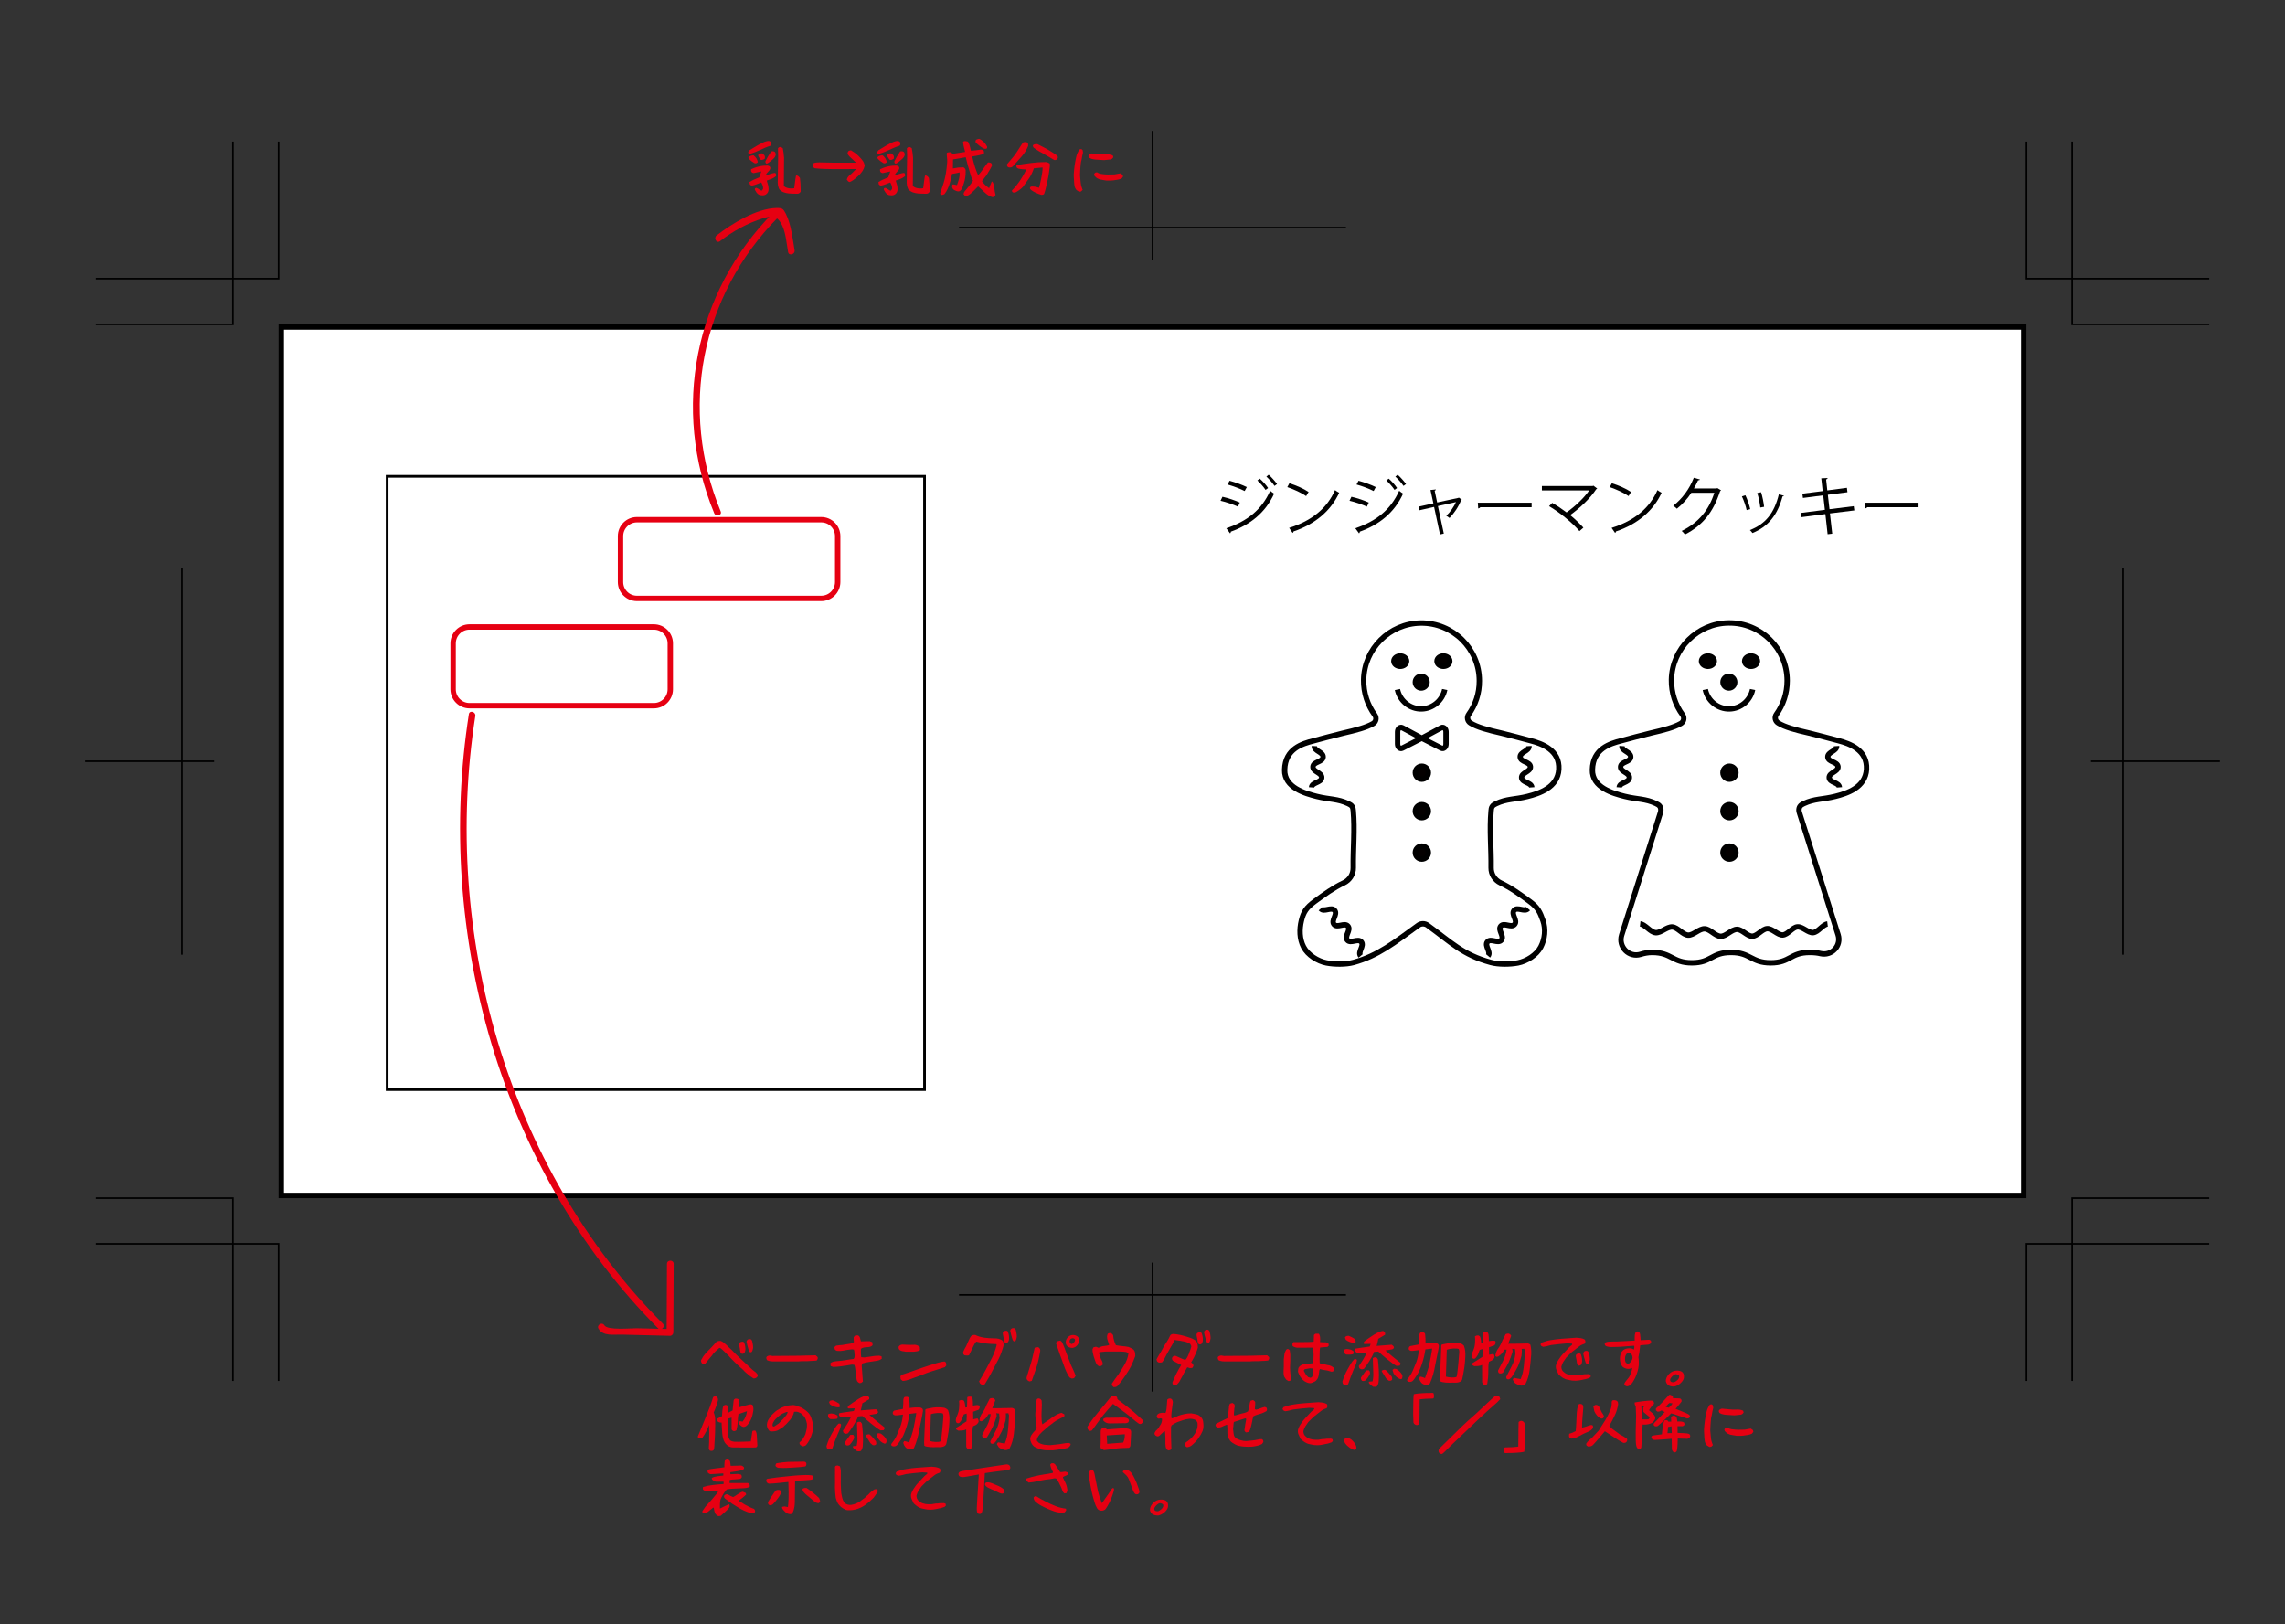 <?xml version="1.0" encoding="utf-8"?>
<!-- Generator: Adobe Illustrator 23.0.2, SVG Export Plug-In . SVG Version: 6.00 Build 0)  -->
<svg version="1.0" id="レイヤー_1" xmlns="http://www.w3.org/2000/svg" xmlns:xlink="http://www.w3.org/1999/xlink" x="0px"
	 y="0px" viewBox="0 0 425.2 302.3" style="enable-background:new 0 0 425.2 302.3;" xml:space="preserve">
<rect x="0" y="0" width="425.2" height="302.3" fill="#333333" stroke="none"/>
<style type="text/css">
	.st0{fill:#FFFFFF;}
	.st1{fill:none;stroke:#000000;stroke-miterlimit:10;}
	.st2{fill:none;stroke:#000000;stroke-width:0.3;}
	.st3{fill:#FFFFFF;stroke:#000000;stroke-width:0.5;stroke-miterlimit:10;}
	.st4{fill:#040000;stroke:#000000;stroke-miterlimit:10;}
	.st5{fill:#E60012;}
	.st6{fill:none;stroke:#E60012;stroke-miterlimit:10;}
</style>
<g>
	<g>
		<rect x="52.34" y="60.86" class="st0" width="324.24" height="161.62"/>
		<rect x="52.34" y="60.86" class="st1" width="324.24" height="161.62"/>
	</g>
	<g>
		<polyline class="st2" points="17.83,222.98 43.34,222.98 43.34,257 		"/>
		<polyline class="st2" points="51.84,257 51.84,231.48 17.83,231.48 		"/>
	</g>
	<g>
		<polyline class="st2" points="17.83,60.36 43.34,60.36 43.34,26.35 		"/>
		<polyline class="st2" points="51.84,26.35 51.84,51.86 17.83,51.86 		"/>
	</g>
	<g>
		<polyline class="st2" points="411.1,60.36 385.59,60.36 385.59,26.35 		"/>
		<polyline class="st2" points="377.09,26.35 377.09,51.86 411.1,51.86 		"/>
	</g>
	<g>
		<polyline class="st2" points="411.1,222.98 385.59,222.98 385.59,257 		"/>
		<polyline class="st2" points="377.09,257 377.09,231.48 411.1,231.48 		"/>
	</g>
	<g>
		<line class="st2" x1="15.84" y1="141.67" x2="39.84" y2="141.67"/>
		<line class="st2" x1="33.84" y1="105.67" x2="33.84" y2="177.67"/>
	</g>
	<g>
		<line class="st2" x1="413.09" y1="141.67" x2="389.09" y2="141.67"/>
		<line class="st2" x1="395.09" y1="177.67" x2="395.09" y2="105.67"/>
	</g>
	<g>
		<line class="st2" x1="178.46" y1="42.36" x2="250.46" y2="42.36"/>
		<line class="st2" x1="214.46" y1="24.36" x2="214.46" y2="48.36"/>
	</g>
	<g>
		<line class="st2" x1="250.46" y1="240.98" x2="178.46" y2="240.98"/>
		<line class="st2" x1="214.46" y1="258.98" x2="214.46" y2="234.98"/>
	</g>
</g>
<rect x="72.04" y="88.64" class="st3" width="100" height="114.14"/>
<g id="path01_1_">
	<circle class="st4" cx="264.58" cy="143.8" r="1.21"/>
	<circle class="st4" cx="264.58" cy="150.96" r="1.21"/>
	<circle class="st4" cx="264.58" cy="158.67" r="1.21"/>
	<path id="path01" class="st1" d="M273.3,132.95c-0.38,0.53-0.23,1.26,0.32,1.6c1.28,0.79,3.2,1.3,5.8,1.89
		c1.26,0.29,4.53,1.18,5.49,1.43c2,0.52,5.36,1.71,5.16,5.3c-0.19,3.41-3.67,4.51-5.83,5.05c-2.32,0.58-3.88,0.41-5.85,1.35
		c-0.27,0.13-0.56,0.28-0.72,0.54c-0.15,0.23-0.18,0.51-0.2,0.78c-0.32,3.53,0.05,7.07,0,10.61c-0.02,1.2,0.68,2.3,1.77,2.81
		c1.92,0.9,3.67,2.18,5.39,3.44c1.58,1.16,1.93,1.99,2.49,3.57c0.56,1.58,0.37,3.43-0.41,4.92c-0.78,1.49-2.61,2.64-4.26,2.96
		c-1.48,0.28-3.58,0.31-5.04-0.09c-5.22-1.41-7.36-3.73-11.74-6.9c0,0-0.01,0-0.01-0.01c-0.52-0.38-1.23-0.38-1.75,0
		c0,0-0.01,0-0.01,0.01c-4.38,3.17-7.47,5.66-12.02,6.9c-1.46,0.4-3.56,0.37-5.04,0.09c-1.65-0.32-3.48-1.47-4.26-2.96
		c-0.78-1.49-0.81-3.29-0.41-4.92c0.38-1.58,0.91-2.41,2.49-3.57c1.72-1.26,3.47-2.54,5.39-3.44c1.09-0.51,1.79-1.61,1.77-2.81
		c-0.05-3.54,0.32-7.08,0-10.61c-0.03-0.27-0.05-0.55-0.2-0.78c-0.16-0.26-0.45-0.41-0.72-0.54c-1.97-0.94-3.53-0.77-5.85-1.35
		c-2.16-0.54-6.08-1.63-6-4.95c0.09-3.97,3.34-4.87,5.34-5.39c0.96-0.25,4.24-1.14,5.49-1.43c2.48-0.57,4.33-1.05,5.61-1.78
		c0.57-0.32,0.73-1.07,0.34-1.6c-1.34-1.83-2.12-4.11-2.08-6.56c0.1-5.78,4.83-10.48,10.61-10.56c6.01-0.08,10.92,4.77,10.92,10.76
		C275.3,129.03,274.56,131.19,273.3,132.95z M244.06,146.53c0.06-0.96,1.82-0.84,1.89-1.8c0.06-0.96-1.69-1.08-1.63-2.04
		c0.06-0.96,1.82-0.84,1.89-1.8c0.06-0.96-1.69-1.08-1.63-2.04 M253.2,177.9c-0.62-0.73,0.73-1.87,0.11-2.61
		c-0.62-0.73-1.97,0.4-2.59-0.33c-0.62-0.73,0.73-1.87,0.11-2.6c-0.62-0.73-1.96,0.4-2.59-0.33c-0.62-0.73,0.73-1.87,0.11-2.6
		c-0.62-0.74-1.97,0.4-2.59-0.33 M284.34,169.09c-0.62,0.73-1.97-0.4-2.59,0.33c-0.62,0.73,0.73,1.87,0.1,2.6
		c-0.62,0.74-1.96-0.4-2.58,0.33c-0.62,0.74,0.72,1.87,0.11,2.6c-0.62,0.74-1.97-0.4-2.59,0.33c-0.62,0.74,0.73,1.87,0.11,2.61
		 M284.52,138.85c0.06,0.96-1.7,1.08-1.63,2.04c0.06,0.96,1.82,0.84,1.89,1.8c0.06,0.96-1.69,1.08-1.63,2.04
		c0.06,0.96,1.82,0.84,1.89,1.8 M264.57,137.38l-3.61-1.94c-0.42-0.23-0.89,0.17-0.89,0.76v2.27c0,0.58,0.46,0.98,0.88,0.76
		L264.57,137.38z M268.2,139.23c0.42,0.22,0.88-0.18,0.88-0.76v-2.27c0-0.59-0.47-0.99-0.89-0.76l-3.61,1.94L268.2,139.23z"/>
</g>
<g id="path02">
	<circle class="st4" cx="321.82" cy="143.8" r="1.21"/>
	<circle class="st4" cx="321.82" cy="150.96" r="1.21"/>
	<circle class="st4" cx="321.82" cy="158.67" r="1.21"/>
	<path class="st1" d="M301.82,138.85c-0.06,0.96,1.7,1.08,1.63,2.04c-0.06,0.96-1.82,0.84-1.88,1.8c-0.07,0.96,1.69,1.08,1.63,2.04
		c-0.06,0.96-1.82,0.84-1.89,1.8 M341.76,138.85c0.06,0.96-1.69,1.08-1.63,2.04c0.06,0.96,1.82,0.84,1.89,1.8
		c0.06,0.96-1.69,1.08-1.63,2.04c0.06,0.96,1.82,0.84,1.89,1.8 M334.8,150.4c0.03-0.11,0.07-0.21,0.13-0.3
		c0.16-0.26,0.45-0.41,0.72-0.54c1.97-0.94,3.53-0.77,5.85-1.35c2.16-0.54,5.64-1.63,5.83-5.05c0.19-3.59-3.17-4.78-5.16-5.3
		c-0.96-0.25-4.24-1.14-5.49-1.43c-2.61-0.59-4.52-1.1-5.8-1.89c-0.55-0.34-0.7-1.07-0.32-1.6c1.26-1.76,2-3.92,2-6.25
		c0-5.99-4.9-10.85-10.92-10.76c-5.78,0.08-10.5,4.79-10.61,10.56c-0.04,2.46,0.73,4.73,2.08,6.56c0.39,0.53,0.23,1.28-0.35,1.6
		c-1.28,0.73-3.13,1.21-5.61,1.78c-1.26,0.29-4.53,1.18-5.49,1.43c-2,0.52-5.25,1.43-5.34,5.39c-0.08,3.32,3.84,4.41,6,4.95
		c2.32,0.58,3.88,0.41,5.85,1.35c0.27,0.13,0.56,0.28,0.72,0.54c0.06,0.09,0.1,0.19,0.13,0.3c0.07,0.26,0.05,0.54-0.03,0.81
		l-7.22,22.81c-0.69,2.18,1.34,4.26,3.52,3.59c0.67-0.21,1.39-0.35,2.15-0.35c3.67,0,3.72,1.93,7.39,1.93
		c3.67,0,3.61-1.93,7.28-1.93c3.67,0,3.72,1.93,7.39,1.93c3.67,0,3.61-1.93,7.28-1.93c0.81,0,1.45,0.08,1.99,0.21
		c2.09,0.49,3.92-1.45,3.27-3.49l-7.21-22.76C334.74,150.94,334.73,150.66,334.8,150.4z M305.21,171.94
		c0.98,0.11,1.84,1.53,2.87,1.63c0.99,0.09,2.1-1.14,3.12-1.06c0.99,0.07,1.91,1.46,2.93,1.52c0.99,0.05,2.06-1.22,3.08-1.18
		c0.99,0.03,1.97,1.38,2.99,1.4c0.99,0.02,2.01-1.3,3.03-1.3c0.95,0,1.91,1.31,2.84,1.28c0.95-0.02,1.86-1.37,2.78-1.41
		c0.95-0.04,1.96,1.23,2.89,1.18c0.96-0.06,1.81-1.44,2.73-1.51c0.96-0.08,2.01,1.16,2.93,1.07c0.95-0.09,1.75-1.5,2.67-1.61"/>
</g>
<g id="face01">
	<ellipse class="st4" cx="260.56" cy="123.04" rx="1.19" ry="0.96"/>
	<ellipse class="st4" cx="268.59" cy="123.04" rx="1.19" ry="0.96"/>
	<circle class="st4" cx="264.46" cy="126.95" r="1.09"/>
	<path class="st1" d="M260.04,128.32c0.45,2.14,2.36,3.66,4.51,3.61c2.07-0.05,3.86-1.55,4.29-3.61"/>
</g>
<g id="face02">
	<ellipse class="st4" cx="317.81" cy="123.04" rx="1.19" ry="0.96"/>
	<ellipse class="st4" cx="325.84" cy="123.04" rx="1.19" ry="0.96"/>
	<circle class="st4" cx="321.71" cy="126.95" r="1.09"/>
	<path class="st1" d="M317.33,128.32c0.45,2.14,2.36,3.66,4.51,3.61c2.07-0.05,3.86-1.55,4.29-3.61"/>
</g>
<g>
	<path d="M227.48,92.45c1.08,0.24,2.42,0.7,3.23,1.08l-0.36,0.76c-0.79-0.38-2.17-0.86-3.23-1.1L227.48,92.45z M228.2,98.31
		c3.85-1.3,6.57-3.41,8.16-6.98c0.18,0.16,0.54,0.42,0.73,0.54c-1.61,3.54-4.45,5.79-8.07,7.08c0.04,0.11-0.04,0.25-0.13,0.3
		L228.2,98.31z M228.8,89.47c1.08,0.29,2.4,0.77,3.21,1.18l-0.4,0.73c-0.85-0.43-2.1-0.91-3.18-1.21L228.8,89.47z M234.42,89.08
		c0.49,0.42,1.18,1.16,1.55,1.74l-0.47,0.35c-0.34-0.52-1.03-1.32-1.52-1.75L234.42,89.08z M236.08,88.35
		c0.49,0.42,1.17,1.18,1.56,1.73l-0.47,0.35c-0.36-0.53-1.03-1.3-1.52-1.73L236.08,88.35z"/>
	<path d="M239.94,89.93c1.25,0.4,2.69,1.02,3.57,1.63l-0.46,0.76c-0.86-0.61-2.28-1.25-3.5-1.67L239.94,89.93z M239.89,98.24
		c4.26-1.32,7.09-3.71,8.53-7.03c0.25,0.2,0.53,0.36,0.78,0.49c-1.5,3.29-4.43,5.84-8.49,7.2c-0.01,0.11-0.08,0.23-0.17,0.28
		L239.89,98.24z"/>
	<path d="M251.48,92.45c1.08,0.24,2.42,0.7,3.23,1.08l-0.36,0.76c-0.79-0.38-2.17-0.86-3.23-1.1L251.48,92.45z M252.2,98.31
		c3.85-1.3,6.57-3.41,8.16-6.98c0.18,0.16,0.54,0.42,0.73,0.54c-1.61,3.54-4.45,5.79-8.07,7.08c0.04,0.11-0.04,0.25-0.13,0.3
		L252.2,98.31z M252.8,89.47c1.08,0.29,2.4,0.77,3.21,1.18l-0.4,0.73c-0.85-0.43-2.1-0.91-3.18-1.21L252.8,89.47z M258.42,89.08
		c0.49,0.42,1.18,1.16,1.55,1.74l-0.47,0.35c-0.34-0.52-1.03-1.32-1.52-1.75L258.42,89.08z M260.08,88.35
		c0.49,0.42,1.17,1.18,1.56,1.73l-0.47,0.35c-0.36-0.53-1.03-1.3-1.52-1.73L260.08,88.35z"/>
	<path d="M272.02,93c-0.04,0.04-0.08,0.07-0.13,0.08c-0.48,1.23-1.29,2.43-2.16,3.32c-0.14-0.13-0.41-0.3-0.6-0.41
		c0.7-0.64,1.46-1.75,1.8-2.55l-3.36,0.74l1.1,5.12l-0.71,0.16l-1.1-5.12l-2.73,0.62l-0.16-0.67l2.76-0.61l-0.54-2.49l1-0.1
		c0,0.1-0.06,0.17-0.22,0.24l0.46,2.18l3.95-0.85l0.08-0.06L272.02,93z"/>
	<path d="M275,93.55h10.01v0.85h-9.56c-0.07,0.12-0.23,0.2-0.38,0.23L275,93.55z"/>
	<path d="M297.21,90.92c-0.04,0.06-0.1,0.1-0.18,0.12c-1.12,1.7-3,3.49-4.85,4.82c0.92,0.74,1.85,1.67,2.46,2.34l-0.73,0.64
		c-1.26-1.48-3.62-3.45-5.65-4.64l0.58-0.61c0.85,0.48,1.81,1.12,2.67,1.77c1.62-1.15,3.26-2.7,4.21-4.09h-8.8v-0.82h9.44l0.14-0.07
		L297.21,90.92z"/>
	<path d="M299.94,89.93c1.25,0.4,2.69,1.02,3.57,1.63l-0.46,0.76c-0.86-0.61-2.28-1.25-3.5-1.67L299.94,89.93z M299.89,98.24
		c4.26-1.32,7.09-3.71,8.53-7.03c0.25,0.2,0.53,0.36,0.78,0.49c-1.5,3.29-4.43,5.84-8.49,7.2c-0.01,0.11-0.08,0.23-0.17,0.28
		L299.89,98.24z"/>
	<path d="M320.26,91.24c-0.05,0.06-0.11,0.12-0.18,0.17c-1.26,3.89-3.23,6.38-6.54,8.06c-0.14-0.2-0.37-0.48-0.61-0.66
		c3.14-1.52,5.08-3.92,6.08-7.1h-4.28c-0.7,1.08-1.62,2.12-2.69,2.96c-0.17-0.17-0.44-0.4-0.68-0.55c1.63-1.26,3.01-3.09,3.83-5.21
		l1.14,0.32c-0.05,0.12-0.19,0.16-0.35,0.16c-0.24,0.53-0.49,1.03-0.77,1.51h4.22l0.14-0.07L320.26,91.24z"/>
	<path d="M324.79,92.17c0.36,0.73,0.75,1.88,0.9,2.58l-0.67,0.18c-0.14-0.7-0.52-1.79-0.88-2.55L324.79,92.17z M331.95,92.26
		c-0.02,0.11-0.14,0.13-0.25,0.12c-0.94,3.5-2.7,5.65-5.6,6.82c-0.1-0.14-0.31-0.42-0.47-0.55c2.87-1.13,4.51-3.09,5.39-6.67
		L331.95,92.26z M327.71,91.6c0.25,0.8,0.48,1.95,0.56,2.72l-0.71,0.13c-0.07-0.77-0.3-1.87-0.56-2.7L327.71,91.6z"/>
	<path d="M340.52,95.55l0.43,3.77l-0.86,0.1l-0.42-3.75l-4.5,0.58l-0.11-0.79l4.52-0.58l-0.31-2.7l-3.77,0.49l-0.11-0.8l3.78-0.48
		l-0.26-2.38l1.18-0.05c0,0.12-0.11,0.22-0.28,0.26l0.22,2.04l3.65-0.48l0.1,0.82l-3.65,0.47l0.31,2.69l4.51-0.56l0.11,0.79
		L340.52,95.55z"/>
	<path d="M347,93.55h10.01v0.85h-9.56c-0.07,0.12-0.23,0.2-0.38,0.23L347,93.55z"/>
</g>
<g>
	<path class="st5" d="M139.22,28.39c0,0,0.04-0.23,0.3-0.46c2.29-1.42,2.89-1.66,3.49-1.69c0,0,0.37-0.02,0.52,0.32
		c0.06,0.41-0.14,0.56-0.14,0.56c-0.65,0.2-1.28,0.48-1.9,0.77c-0.64,0.3-1.28,0.55-1.96,0.76
		C139.34,28.77,139.22,28.39,139.22,28.39z M139.34,29.54l-0.08-0.28c0.29-0.25,0.61-0.35,0.98-0.35c0.41,0.35,0.7,0.72,0.77,1.27
		c-0.17,0.2-0.34,0.24-0.58,0.2C140.06,30.17,139.7,29.91,139.34,29.54z M140.77,35.82l-0.29-0.48c0,0-0.13-0.37,0.29-0.37
		c0.38,0.13,0.67,0.47,0.98,0.52l0.22-0.29c0.17-0.42-0.31-1.24-0.31-1.24c-0.48,0.17-1.26,0.53-1.64,0.56
		c-0.34,0.06-0.49-0.23-0.49-0.23l-0.07-0.4c0.47-0.3,0.9-0.52,1.83-0.88l0.38-1.1l-1.43,0.31c-0.55-0.1-0.48-0.54-0.48-0.54V31.5
		c0.47-0.22,0.95-0.4,1.49-0.52c0.53-0.13,1.04-0.17,1.57-0.17c0.4,0.04,0.61,0.31,0.49,0.67c-0.2,0.37-0.46,0.54-0.71,0.88
		l-0.06,0.28c0.42-0.14,1.22-0.43,1.7-0.47c0.14,0.13,0.3,0.47,0.11,0.66c-0.53,0.44-1.12,0.59-1.67,0.78
		c0.18,0.56,0.34,1.04,0.34,1.6c0,0.38-0.13,0.72-0.47,0.96c-0.22,0.17-0.54,0.22-0.86,0.17C141.31,36.34,141.03,36.18,140.77,35.82
		z M141.08,28.84c0.19-0.29,0.46-0.32,0.79-0.29l0.32,0.29c0.14,0.13,0.18,0.36,0.14,0.65c-0.18,0.28-0.72,0.29-0.72,0.29
		S141.07,29.22,141.08,28.84z M142.44,29.99c0.32-0.62,0.64-1.2,1.06-1.8c0,0,0.3-0.1,0.53,0c0.26,0.07,0.29,0.37,0.29,0.37
		c0.12,0.32-0.1,0.71-0.44,1.02c-0.37,0.3-0.72,0.68-1.21,0.89C142.44,30.38,142.4,30.18,142.44,29.99z M146.08,35.86
		c-0.4-0.08-0.76-0.31-1.07-0.64c-0.24-0.47-0.32-1.04-0.28-1.68l0.07-4.61l-0.04-1.32c0.14-0.2,0.32-0.28,0.55-0.24l0.35,0.2
		c0.12,0.58,0.2,1.18,0.24,1.79l-0.04,5.23c0.3,0.4,1.19,0.58,1.93,0.44c0.07-0.48,0.22-1.87,0.34-2.36h0.2
		c0.23,0.08,0.41,0.26,0.53,0.48c0.08,0.59,0.12,1.21,0.14,2.48c0,0-0.16,0.43-0.65,0.43C146.91,36.04,146.51,36,146.08,35.86z"/>
	<path class="st5" d="M151.35,30.39c0.32-0.14,0.72-0.17,1.08-0.17c0.83,0.02,1.56,0.04,2.41,0.05c1.56,0.01,3.71,0.01,4.44,0
		c-0.73-0.76-1.19-1.04-1.5-1.52c0,0-0.13-0.25,0-0.46c0.14-0.36,0.6-0.3,0.6-0.3c0.43,0.26,0.95,0.6,1.38,1.04
		c0.68,0.7,1.04,1.09,1.14,1.81c-0.18,0.86-0.73,1.48-1.2,1.91c-0.46,0.42-1.21,1.06-1.64,1.13c-0.2-0.08-0.36-0.24-0.48-0.44
		c0.07-0.4,0.32-0.68,0.71-0.98c0.34-0.26,0.68-0.7,1.06-1c-2.03,0.01-3.11,0.04-4.28,0.02c-1.16-0.01-2.35-0.04-3.43-0.16
		c-0.16-0.05-0.28-0.17-0.41-0.32C151.19,30.7,151.22,30.51,151.35,30.39z"/>
	<path class="st5" d="M163.22,28.39c0,0,0.04-0.23,0.3-0.46c2.29-1.42,2.89-1.66,3.49-1.69c0,0,0.37-0.02,0.52,0.32
		c0.06,0.41-0.14,0.56-0.14,0.56c-0.65,0.2-1.28,0.48-1.9,0.77c-0.64,0.3-1.28,0.55-1.96,0.76
		C163.34,28.77,163.22,28.39,163.22,28.39z M163.34,29.54l-0.08-0.28c0.29-0.25,0.61-0.35,0.98-0.35c0.41,0.35,0.7,0.72,0.77,1.27
		c-0.17,0.2-0.34,0.24-0.58,0.2C164.06,30.17,163.7,29.91,163.34,29.54z M164.77,35.82l-0.29-0.48c0,0-0.13-0.37,0.29-0.37
		c0.38,0.13,0.67,0.47,0.98,0.52l0.22-0.29c0.17-0.42-0.31-1.24-0.31-1.24c-0.48,0.17-1.26,0.53-1.64,0.56
		c-0.34,0.06-0.49-0.23-0.49-0.23l-0.07-0.4c0.47-0.3,0.9-0.52,1.83-0.88l0.38-1.1l-1.43,0.31c-0.55-0.1-0.48-0.54-0.48-0.54V31.5
		c0.47-0.22,0.95-0.4,1.49-0.52c0.53-0.13,1.04-0.17,1.57-0.17c0.4,0.04,0.61,0.31,0.49,0.67c-0.2,0.37-0.46,0.54-0.71,0.88
		l-0.06,0.28c0.42-0.14,1.22-0.43,1.7-0.47c0.14,0.13,0.3,0.47,0.11,0.66c-0.53,0.44-1.12,0.59-1.67,0.78
		c0.18,0.56,0.34,1.04,0.34,1.6c0,0.38-0.13,0.72-0.47,0.96c-0.22,0.17-0.54,0.22-0.86,0.17C165.31,36.34,165.03,36.18,164.77,35.82
		z M165.08,28.84c0.19-0.29,0.46-0.32,0.79-0.29l0.32,0.29c0.14,0.13,0.18,0.36,0.14,0.65c-0.18,0.28-0.72,0.29-0.72,0.29
		S165.07,29.22,165.08,28.84z M166.44,29.99c0.32-0.62,0.64-1.2,1.06-1.8c0,0,0.3-0.1,0.53,0c0.26,0.07,0.29,0.37,0.29,0.37
		c0.12,0.32-0.1,0.71-0.44,1.02c-0.37,0.3-0.72,0.68-1.21,0.89C166.44,30.38,166.4,30.18,166.44,29.99z M170.08,35.86
		c-0.4-0.08-0.76-0.31-1.07-0.64c-0.24-0.47-0.32-1.04-0.28-1.68l0.07-4.61l-0.04-1.32c0.14-0.2,0.32-0.28,0.55-0.24l0.35,0.2
		c0.12,0.58,0.2,1.18,0.24,1.79l-0.04,5.23c0.3,0.4,1.19,0.58,1.93,0.44c0.07-0.48,0.22-1.87,0.34-2.36h0.2
		c0.23,0.08,0.41,0.26,0.53,0.48c0.08,0.59,0.12,1.21,0.14,2.48c0,0-0.16,0.43-0.65,0.43C170.91,36.04,170.51,36,170.08,35.86z"/>
	<path class="st5" d="M182.8,35.4l-0.79-0.72c-1.02,1.04-1.52,1.61-2.17,1.81c-0.34,0.02-0.54-0.37-0.54-0.37s0.02-0.25,0.19-0.48
		c0.73-0.86,1.45-1.73,1.57-2.01c-0.38-0.62-0.46-1.18-0.67-1.85c-0.22-0.65-0.37-1.25-0.68-2.52l-2.37,0.41l-0.02,1.68l1.02-0.17
		l0.89-0.04c0.37,0.08,0.46,0.5,0.46,0.5c0.05,1.13-0.17,1.99-0.3,2.35c-0.12,0.36-0.26,1-0.52,1.32c-0.25,0.32-0.55,0.49-1.38,0.01
		c-0.26-0.18-0.36-0.53-0.31-0.8l0.07-0.17l0.13-0.04c0.23,0.05,0.48,0.11,0.7,0.14c0.32-0.97,0.54-1.44,0.49-2.36l-1.42,0.29
		c-0.12,0.8-0.3,1.4-0.5,2c-0.2,0.6-0.49,1.2-0.88,1.73c-0.19,0.12-0.44,0.2-0.74,0.16l-0.08-0.32c0.3-0.89,0.56-1.55,0.78-2.39
		c0.22-0.84,0.41-1.79,0.53-3.45c0.04-0.53-0.14-1.22-0.07-1.66c0.12-0.13,0.68-0.12,0.68-0.12l0.44,0.29l2.28-0.35
		c-0.25-0.9-0.35-1.4-0.38-1.88c0.11-0.12,0.31-0.16,0.52-0.12l0.38,0.08c0.26,0.35,0.37,0.94,0.58,1.71
		c0.46-0.02,1.43-0.16,1.81-0.22c0.4-0.02,0.56,0.24,0.56,0.24l0.06,0.4c-0.26,0.37-1.32,0.46-2.21,0.64
		c0.28,1.37,0.83,3.03,1.13,3.48c0.58-0.61,1.29-1.75,1.77-2.33c0.19-0.13,0.59,0.06,0.59,0.06c0.14,0.12,0.24,0.32,0.18,0.53
		c-0.19,0.4-0.41,0.8-0.66,1.16c-0.23,0.48-0.53,0.84-1.2,1.69c0.38,0.53,0.7,0.84,1.34,1.32c0.12-0.4,0.29-0.79,0.47-1.2l0.14-0.04
		c0.2,0.36,0.32,0.76,0.36,1.2c0.05,0.44,0.1,0.89,0.22,1.28c0,0-0.22,0.46-0.61,0.41C183.84,36.48,183.09,35.69,182.8,35.4z
		 M181.63,26.61c0,0-0.24-0.26,0-0.6c0.34-0.17,0.59-0.17,0.59-0.17s0.32,0.13,0.5,0.3c0.47,0.34,0.72,0.68,0.96,1.16
		c0,0,0.04,0.31-0.11,0.35c-0.12,0.1-0.46,0.01-0.46,0.01C182.49,27.37,182.12,27.02,181.63,26.61z"/>
	<path class="st5" d="M187.39,30.82v-0.25l1.16-1.37c0.28-0.32,1.08-1.51,1.28-1.87l0.48-0.74c0.2-0.24,0.72-0.13,0.72-0.13
		s0.28,0.11,0.29,0.35c0.01,0.23,0,0.36,0,0.36c-0.28,0.7-0.67,1.34-1.2,1.94s-1.04,1.16-1.57,1.76l-0.17,0.17
		c-0.19,0.12-0.41,0.17-0.65,0.12C187.56,31.12,187.43,30.99,187.39,30.82z M191.89,35.37c0,0-0.4-0.28-0.16-0.55
		c0.1-0.16,0.53-0.1,0.53-0.1c0.5,0.01,0.74,0.14,1.08,0.23c0.19-0.61,0.7-2.81,0.67-3.78l-1.63,0.16c-0.2,0.62-0.48,1.24-0.84,1.79
		c-0.41,0.56-0.8,1.13-1.21,1.69c-0.37,0.37-0.8,0.7-1.25,0.94c-0.32,0.17-0.59,0.06-0.59,0.06s-0.26-0.18-0.17-0.38
		c0.56-0.55,1.04-1.16,1.48-1.8c0.41-0.65,0.8-1.28,1.2-2.09c0,0-1.28,0.01-1.72-0.26c-0.24-0.29-0.11-0.55-0.11-0.55
		c0.89-0.16,1.81-0.28,2.73-0.4c0.92-0.12,1.85-0.17,2.77-0.17c0.25,0.05,0.46,0.12,0.67,0.3c0,0,0.05,0.34,0,0.65
		c-0.16,1.14-0.22,1.7-0.41,2.48c-0.23,0.9-0.32,1.67-0.64,2.51c-0.13,0.13-0.31,0.17-0.47,0.17
		C193.23,36.15,192.17,35.64,191.89,35.37z M194.26,28.66c-0.68-0.37-1.33-0.72-1.93-1.19c0,0-0.19-0.26-0.11-0.46
		c0.23-0.18,0.53-0.22,0.84-0.18c0.6,0.32,1.26,0.62,1.85,0.96c0.61,0.34,1.16,0.73,1.76,1.13c0,0,0.2,0.18,0.18,0.37
		c-0.06,0.48-0.49,0.53-0.67,0.49C195.54,29.42,194.9,29.01,194.26,28.66z"/>
	<path class="st5" d="M200.34,35.39c-0.25-0.28-0.37-0.56-0.41-0.94c-0.04-0.32-0.08-0.65-0.08-1.01c-0.04-0.36-0.04-0.68-0.04-1.04
		c0.04-0.53,0.08-1.08,0.16-1.61c0.08-0.52,0.17-1.05,0.29-1.57c0.12-0.53,0.31-0.98,0.65-1.43l0.32-0.05l0.22,0.18l0.08,0.47
		c-0.12,0.44-0.2,0.91-0.28,1.37c-0.13,0.44-0.17,0.91-0.2,1.39c-0.05,0.48-0.05,0.97-0.08,1.45c0.04,0.31,0.12,1.58,0.2,1.87
		c0.08,0.28,0.16,0.56,0.29,0.86l-0.31,0.31l-0.35,0.04L200.34,35.39z M204.17,29.72c-0.28,0-0.53-0.05-0.72-0.08
		c-0.25-0.04-0.49-0.12-0.71-0.25c-0.12-0.12-0.22-0.25-0.17-0.48l0.08-0.13c0.17-0.13,0.34-0.22,0.55-0.22
		c0.44,0.05,0.84,0.08,1.28,0.12c0.44,0.05,0.88,0.08,1.32,0.05c0.44-0.05,0.9,0.04,1.27,0.2l0.1,0.31
		c-0.1,0.22-0.28,0.36-0.47,0.43l-1.25,0.13C204.95,29.78,204.41,29.72,204.17,29.72z M205.13,33.48c-0.28-0.04-0.53-0.08-0.73-0.2
		c-0.24-0.07-0.46-0.25-0.65-0.46c-0.13-0.12-0.18-0.3-0.13-0.47c0.13-0.22,0.35-0.31,0.56-0.26c0.28,0.19,0.6,0.28,0.95,0.31
		c0.36,0.05,0.72,0.08,1.09,0.08c0.36,0,0.79-0.02,1.15-0.02l1.13-0.2l0.4,0.28l0.08,0.32l-0.25,0.34c-0.25,0.13-0.49,0.2-0.79,0.25
		c-0.28,0.04-0.5,0.07-0.79,0.12c-0.29,0.04-0.56,0.04-0.85,0.04h-0.4C205.61,33.57,205.36,33.52,205.13,33.48z"/>
</g>
<path class="st6" d="M152.83,111.37h-34.31c-1.68,0-3.05-1.37-3.05-3.05v-8.55c0-1.68,1.37-3.05,3.05-3.05h34.31
	c1.68,0,3.05,1.37,3.05,3.05v8.55C155.88,110,154.51,111.37,152.83,111.37z"/>
<g>
	<g>
		<path class="st5" d="M143.92,39.53c-14.71,14.87-19,36.62-11.02,55.98c0.3,0.73,1.51,0.41,1.21-0.33
			c-7.81-18.96-3.73-40.18,10.7-54.76C145.37,39.84,144.48,38.96,143.92,39.53L143.92,39.53z"/>
	</g>
</g>
<g>
	<g>
		<path class="st5" d="M133.98,44.88c2.43-1.87,5.09-3.35,8.03-4.27c1.83-0.57,2.74-0.38,3.57,1.41c0.65,1.41,0.8,3.35,1.07,4.88
			c0.14,0.79,1.34,0.46,1.21-0.33c-0.37-2.14-0.64-4.83-1.63-6.79c-0.49-0.96-0.66-1.09-1.75-1.07c-3.76,0.08-8.27,2.91-11.11,5.09
			C132.72,44.29,133.34,45.37,133.98,44.88L133.98,44.88z"/>
	</g>
</g>
<path class="st6" d="M121.68,131.33H87.37c-1.68,0-3.05-1.37-3.05-3.05v-8.55c0-1.68,1.37-3.05,3.05-3.05h34.31
	c1.68,0,3.05,1.37,3.05,3.05v8.55C124.73,129.96,123.36,131.33,121.68,131.33z"/>
<g>
	<path class="st5" d="M139.58,256.1l-0.79-0.65c-0.19-0.2-0.36-0.32-0.52-0.53c-0.2-0.16-0.36-0.31-0.77-0.67l-0.68-0.65
		c-0.66-0.67-1-0.97-1.2-1.25c-0.28-0.28-0.52-0.52-0.8-0.79c-0.28-0.29-0.56-0.53-0.8-0.7h-0.17l-0.73,0.65
		c-0.26,0.24-0.49,0.54-0.73,0.88c-0.2,0.2-0.48,0.56-0.48,0.56c-0.26,0.29-0.43,0.53-0.59,0.73c-0.12,0.16-0.31,0.19-0.55,0.16
		c-0.24-0.16-0.35-0.43-0.31-0.71c0.2-0.4,0.48-0.84,0.8-1.2c0.31-0.36,0.67-0.72,1.03-1.08c0.37-0.36,0.61-0.68,0.94-1.04
		c0.16-0.24,0.7-0.31,0.92-0.25c0.4,0.16,0.7,0.44,1.06,0.77c0.32,0.32,0.65,0.65,1.01,0.96c0.32,0.37,0.64,0.68,1,1.01l1.1,1.04
		l1.74,1.62c0.34,0.22,0.72,0.55,0.88,0.79l0.06,0.32c-0.14,0.32-0.42,0.48-0.78,0.46L139.58,256.1z M137.68,251.01
		c-0.07-0.47-0.3-0.98,0.01-1.19c0.2-0.13,0.78-0.28,0.84,0.2c0.11,0.3,0.2,0.78,0.17,1.21c-0.06,0.26-0.08,0.67-0.53,0.73
		C137.72,251.94,137.74,251.4,137.68,251.01z M139.23,250.96c-0.13-0.36-0.23-0.88-0.32-1.28c0.07-0.23,0.19-0.49,0.65-0.47
		c0.32,0.01,0.41,0.4,0.41,0.4c0.05,0.19,0.19,0.82,0.17,1.21c-0.05,0.26-0.13,0.91-0.49,0.85
		C139.36,251.62,139.3,251.16,139.23,250.96z"/>
	<path class="st5" d="M142.78,253.16c-0.17-0.19-0.2-0.38-0.17-0.6c0.17-0.2,0.41-0.29,0.67-0.29l0.46,0.08l4.92-0.04l3.12-0.08
		l0.38,0.34v0.33l-0.19,0.3c-0.47,0.04-0.83,0.08-1.19,0.08c-0.36,0.04-0.72,0.04-1.08,0.04c-0.41,0-0.77,0-1.13,0.04h-4.74
		C143.48,253.37,143.12,253.3,142.78,253.16z"/>
	<path class="st5" d="M159.43,256.85c-0.04-0.31-0.13-0.62-0.13-0.92c-0.05-0.36-0.11-0.86-0.11-0.86c-0.05-0.34-0.08-0.72-0.2-1.06
		l-0.44-0.06c-0.37,0.05-0.74,0.14-1.07,0.18c-0.38,0.07-0.74,0.11-1.13,0.16c-0.37,0.05-0.88,0.1-1.28,0.1l-0.49-0.16l-0.07-0.5
		c0.26-0.32,0.76-0.37,1.26-0.42c0.52-0.04,1.04-0.1,1.55-0.18c0.52-0.08,0.98-0.18,1.54-0.23c0.17-0.23,0.18-0.48,0.18-0.74
		c0,0-0.06-0.35-0.06-0.65l-0.07-0.34l-0.35-0.06c-0.28,0.05-0.56,0.05-0.84,0.1c-0.31,0.06-0.61,0.1-0.89,0.16
		c-0.32,0.04-0.59,0.08-0.91,0.04c-0.23,0-0.42-0.08-0.58-0.29l-0.08-0.41l0.32-0.28c0.38-0.06,0.77-0.1,1.19-0.13
		c0.36-0.06,0.74-0.14,1.15-0.19c0.38-0.05,0.71-0.12,0.98-0.34l-0.05-0.52l0.01-0.41l0.31-0.32h0.47c0.19,0.08,0.31,0.2,0.38,0.43
		l0.19,0.68l0.72-0.02l0.88-0.02l0.5,0.18l0.07,0.52c-0.1,0.26-0.52,0.41-0.97,0.42c-0.42,0-0.84,0.05-1.2,0.3
		c-0.02,0.32-0.02,0.71,0,1.09l0.05,0.48l0.59,0.04c0.34-0.04,0.61-0.1,0.94-0.13c0.32-0.05,0.6-0.1,0.94-0.14
		c0.31-0.04,0.65-0.04,0.94-0.04l0.37,0.11l0.04,0.44c-0.29,0.24-0.68,0.36-1.09,0.41s-0.83,0.14-1.25,0.19
		c-0.43,0.05-0.8,0.14-1.28,0.29l-0.11,0.37l0.22,3l-0.32,0.24l-0.3,0.05C159.67,257.27,159.51,257.11,159.43,256.85z"/>
	<path class="st5" d="M167.94,251.46c0,0-0.31-0.04-0.55-0.24c-0.16-0.12-0.2-0.4-0.16-0.62c0.23-0.31,0.54-0.4,0.86-0.36l1.12,0.05
		l1.02-0.02c0.31,0,0.7,0.19,0.94,0.4l0.02,0.59l-0.37,0.18c0,0-0.53,0.12-0.77,0.12c0,0-0.35,0-0.76,0c-0.28,0-0.76,0-0.76,0
		C168.33,251.5,167.94,251.46,167.94,251.46z M167.6,256.69l-0.06-0.59l0.41-0.3c0.91-0.28,1.79-0.59,2.63-0.9
		c0.8-0.29,1.64-0.56,2.53-0.85c0.91-0.28,1.73-0.58,2.64-0.68l0.28,0.2l0.06,0.55l-0.26,0.31c-0.9,0.28-1.75,0.56-2.65,0.84
		c-0.9,0.28-1.67,0.66-2.54,0.94c-0.9,0.29-1.73,0.74-2.66,0.79L167.6,256.69z"/>
	<path class="st5" d="M182.38,257.49l-0.19-0.42c0.47-0.72,0.86-1.44,1.27-2.21c0.36-0.72,0.76-1.49,1.15-2.21
		c0.36-0.74,0.65-1.5,0.85-2.33l-0.04-0.17l-1.09-0.05c-0.54-0.06-1.09-0.07-1.44-0.17c-0.37-0.04-0.74-0.17-1.22-0.25
		c-0.14,0.12-0.37,0.48-0.5,0.77c-0.12,0.25-0.32,0.7-0.52,1.08l-0.32,0.66c-0.13,0.13-0.61,0.07-0.82,0.04l-0.23-0.18l-0.06-0.4
		c0.13-0.34,0.35-0.8,0.55-1.1c0.12-0.31,0.31-0.64,0.43-0.97c0.16-0.35,0.29-0.65,0.52-0.94c0.22-0.16,0.48-0.25,0.78-0.19
		c0.5,0.25,1.07,0.41,1.67,0.5c0.58,0.07,1.18,0.12,1.8,0.12c0.6,0,1.16,0.06,1.63,0.47c0.13,0.29,0.18,0.56,0.13,0.92
		c-0.23,0.83-0.49,1.63-0.91,2.45c-0.41,0.8-0.83,1.57-1.22,2.34c-0.41,0.82-0.88,1.57-1.33,2.33c-0.11,0.12-0.34,0.2-0.54,0.14
		L182.38,257.49z M186.75,248.97c-0.07-0.47-0.3-0.98,0.01-1.19c0.2-0.13,0.78-0.28,0.84,0.2c0.11,0.3,0.2,0.78,0.17,1.21
		c-0.06,0.26-0.08,0.67-0.53,0.73C186.78,249.9,186.81,249.36,186.75,248.97z M188.3,248.92c-0.13-0.36-0.23-0.88-0.32-1.28
		c0.07-0.23,0.19-0.49,0.65-0.47c0.32,0.01,0.41,0.4,0.41,0.4c0.05,0.19,0.19,0.82,0.17,1.21c-0.05,0.26-0.13,0.91-0.49,0.85
		C188.43,249.58,188.37,249.12,188.3,248.92z"/>
	<path class="st5" d="M191.04,256.61v-0.28c0.18-0.6,0.38-1.22,0.56-1.82c0.18-0.62,0.38-1.22,0.52-1.83
		c0.14-0.61,0.29-1.26,0.42-1.87l0.66-0.1c0.24,0.18,0.38,0.31,0.38,0.66c-0.1,0.65-0.24,1.31-0.38,1.92
		c-0.13,0.6-0.34,1.22-0.55,1.82c-0.24,0.62-0.43,1.27-0.66,1.88l-0.43,0.1C191.32,256.99,191.13,256.85,191.04,256.61z
		 M199.01,256.33c-0.44-0.65-0.78-1.45-1.02-2.15c-0.24-0.72-0.53-1.43-0.78-2.15c-0.25-0.71-0.49-1.43-0.73-2.13l0.29-0.3
		l0.55-0.12l0.3,0.29c0.34,0.68,0.61,1.46,0.86,2.16c0.32,0.78,0.55,1.46,0.83,2.15c0.3,0.65,0.6,1.25,0.85,1.97l-0.3,0.43
		l-0.42,0.08L199.01,256.33z M199.64,248.45c0.7,0,1.27,0.43,1.19,1.14c-0.18,0.63-0.54,1.15-1.25,1.26c-0.84,0-1.32-0.46-1.26-1.16
		C198.36,249.09,198.94,248.45,199.64,248.45z M199.46,250.13c0.3-0.12,0.48-0.35,0.59-0.68c0-0.3-0.2-0.4-0.47-0.4
		s-0.55,0.25-0.55,0.55S199.22,250.13,199.46,250.13z"/>
	<path class="st5" d="M206.93,257.83l-0.04-0.31c0.4-0.61,0.82-1.21,1.28-1.81c0.38-0.6,0.78-1.21,1.13-1.83
		c0.37-0.65,0.59-1.32,0.68-1.98c-0.13-0.16-0.28-0.26-0.52-0.3c-0.38-0.04-0.79-0.08-1.19-0.08c-0.38,0-0.79,0-1.19,0
		c-0.41,0-0.84,0-1.24,0l-1.27,0.12l-0.04,0.28c0.1,0.2,0.17,0.44,0.23,0.65c0.04,0.24,0.14,0.47,0.29,0.66
		c0.11,0.22,0.16,0.47,0.16,0.72l-0.3,0.26l-0.38,0.05c-0.31-0.13-0.49-0.38-0.61-0.67c-0.1-0.28-0.2-0.52-0.28-0.8
		c-0.1-0.28-0.18-0.52-0.23-0.8c-0.08-0.28-0.12-0.56-0.12-0.86l0.17-0.38l0.48-0.12l0.48,0.2c0.31-0.17,0.64-0.29,0.94-0.32
		c0.32-0.04,0.66-0.08,0.98-0.16l0.04-0.13c-0.08-0.23-0.17-0.47-0.25-0.74c-0.1-0.24-0.13-0.54-0.13-0.82l0.12-0.43
		c0.18-0.13,0.38-0.17,0.61-0.13c0.18,0.1,0.3,0.22,0.4,0.38c0.04,0.38,0.08,0.68,0.17,0.97c0.08,0.31,0.22,0.63,0.35,0.9
		c0.37,0.07,0.77,0.12,1.18,0.16c0.4,0.04,0.74,0.08,1.15,0.16c0.34,0.12,0.65,0.29,0.96,0.5c0.14,0.16,0.22,0.32,0.26,0.53
		c0.05,0.22,0.05,0.46,0.05,0.67c-0.23,0.64-0.5,1.28-0.8,1.92c-0.34,0.66-0.74,1.26-1.14,1.86c-0.4,0.6-0.85,1.2-1.34,1.76
		c-0.22,0.22-0.47,0.25-0.77,0.22L206.93,257.83z"/>
	<path class="st5" d="M218.18,257.53v-0.31c0.12-0.2,0.2-0.48,0.32-0.7c0.12-0.23,0.19-0.49,0.32-0.72
		c0.25-0.47,0.55-1.04,0.55-1.04l0.44-0.72l-1.55-0.8c-0.12-0.14-0.2-0.34-0.16-0.53c0.12-0.32,0.41-0.42,0.68-0.37
		c0.29,0.12,0.6,0.26,0.89,0.4c0.28,0.14,0.56,0.24,0.85,0.34l0.17-0.11l0.22-0.34c0,0,0.13-0.23,0.28-0.59
		c0.08-0.24,0.19-0.58,0.31-0.84c0.14-0.34,0.19-0.67,0.19-0.67l-0.2-0.41c-0.29-0.2-0.64-0.34-0.95-0.43
		c-0.32-0.04-0.65-0.13-0.97-0.18c-0.36-0.04-0.67-0.1-1-0.13c-0.2,0.46-0.44,0.9-0.73,1.36c-0.28,0.44-0.55,1.02-0.83,1.48
		c-0.24,0.49-0.44,0.9-0.74,1.29c-0.2,0.08-0.47,0.1-0.67,0.06l-0.28-0.2l-0.12-0.38c0.28-0.48,0.55-1.01,0.88-1.5
		c0.28-0.5,0.58-1.12,0.94-1.61c0.32-0.49,0.55-0.94,0.79-1.44c0.16-0.11,0.42-0.22,0.62-0.17c0.46,0.01,0.84,0.12,1.32,0.2
		c0.5,0.1,0.98,0.26,1.43,0.41c0.44,0.13,0.88,0.29,1.28,0.6c0.2,0.18,0.32,0.36,0.36,0.58c0,0,0.08,0.3,0.08,0.67
		c-0.04,0.29-0.2,0.7-0.32,1c-0.13,0.31-0.28,0.62-0.4,0.89c-0.12,0.26-0.33,0.56-0.53,0.92c0.24,0.19,0.44,0.38,0.43,0.67
		l-0.2,0.35l-0.43,0.06l-0.52-0.16c-0.2,0.36-0.41,0.71-0.61,1.07c-0.19,0.41-0.44,0.84-0.64,1.19c-0.18,0.42-0.38,0.66-0.64,0.92
		c-0.2,0.12-0.41,0.17-0.65,0.13L218.18,257.53z M222.81,249.26c-0.07-0.47-0.3-0.98,0.01-1.19c0.2-0.13,0.78-0.28,0.84,0.2
		c0.11,0.3,0.2,0.78,0.17,1.21c-0.06,0.26-0.08,0.67-0.53,0.73C222.84,250.19,222.87,249.65,222.81,249.26z M224.36,249.21
		c-0.13-0.36-0.23-0.88-0.32-1.28c0.07-0.23,0.19-0.49,0.65-0.47c0.32,0.01,0.41,0.4,0.41,0.4c0.05,0.19,0.19,0.82,0.17,1.21
		c-0.05,0.26-0.13,0.91-0.49,0.85C224.49,249.87,224.43,249.41,224.36,249.21z"/>
	<path class="st5" d="M226.79,253.16c-0.17-0.19-0.2-0.38-0.17-0.6c0.17-0.2,0.41-0.29,0.67-0.29l0.46,0.08l4.92-0.04l3.12-0.08
		l0.38,0.34v0.33l-0.19,0.3c-0.47,0.04-0.83,0.08-1.19,0.08c-0.36,0.04-0.72,0.04-1.08,0.04c-0.41,0-0.77,0-1.13,0.04h-4.74
		C227.48,253.37,227.12,253.3,226.79,253.16z"/>
	<path class="st5" d="M239.37,256.78c-0.16-0.2-0.29-0.37-0.41-0.61c-0.12-0.3-0.14-0.68-0.07-1.76V253
		c0.04-0.31,0.07-0.64,0.12-0.96c0.04-0.28,0.16-0.56,0.32-0.84c0,0,0.17-0.22,0.43-0.12l0.24,0.2l0.1,0.82v1.14
		c0,0-0.05,0.85-0.05,1.25c0,0.41,0.04,0.8,0.07,1.16c0.05,0.36,0.12,0.77,0.17,1.13c-0.12,0.16-0.32,0.24-0.53,0.24L239.37,256.78z
		 M243.1,257.24c-0.28-0.12-0.43-0.22-0.64-0.42c-0.22-0.18-0.37-0.44-0.54-0.67c-0.12-0.2-0.24-0.44-0.31-0.65
		c-0.12-0.19-0.08-0.49,0-0.9c0.12-0.24,0.32-0.44,0.56-0.56c0.2-0.12,0.44-0.16,0.72-0.19c0.24-0.05,0.48-0.05,0.72-0.08
		c0.24-0.04,0.49-0.04,0.77-0.08l0.06-1.54l-0.06-1.35l-2.58,0.01c-0.48,0.05-0.92-0.06-1.26-0.3l-0.05-0.38l0.18-0.36l2.54-0.01
		c0.44,0,0.84-0.04,1.25-0.07l0.05-1.27l0.26-0.2l0.6-0.01c0.26,0.19,0.37,0.78,0.26,1.56c0,0,0.49,0.01,0.79,0.04
		c0.31-0.05,0.6,0.05,0.79,0.25l0.05,0.36l-0.24,0.24l-1.37,0.12c-0.04,0.28-0.08,0.56-0.08,0.84c0,0.23-0.02,1.31-0.02,1.31
		l0.02,0.74c0.18,0.18,0.6,0.14,0.88,0.24c0.28,0.05,0.61,0.16,0.94,0.2c0.28,0.07,0.56,0.24,0.8,0.43l0.07,0.32l-0.19,0.37
		l-0.28,0.05c-0.3-0.08-0.6-0.18-0.84-0.23c-0.3-0.06-0.77-0.12-0.77-0.12l-0.56-0.14c-0.12,0.19-0.17,0.43-0.17,0.72
		c-0.04,0.28-0.07,0.56-0.16,0.8c-0.08,0.24-0.2,0.43-0.41,0.64c-0.12,0.12-0.28,0.2-0.4,0.24c-0.16,0.08-0.28,0.16-0.48,0.2
		C243.7,257.48,243.33,257.34,243.1,257.24z M244.35,255.65c0-0.24,0-0.48,0.04-0.72l-0.08-0.24l-0.56-0.05l-0.96,0.18l-0.19,0.26
		c0.12,0.2,0.24,0.44,0.36,0.65c0.12,0.2,0.22,0.32,0.48,0.56l0.37,0.11l0.26-0.07C244.23,256.13,244.3,255.94,244.35,255.65z"/>
	<path class="st5" d="M249.8,257.12c0.25-0.84,0.58-1.59,0.97-2.29c0.42-0.75,0.77-1.42,1.25-1.88c0.35-0.08,0.5,0.06,0.48,0.25
		c-0.11,0.74-0.42,1.19-0.66,1.8c-0.37,0.95-0.55,1.32-0.97,2.6c-0.23,0.18-0.5,0.13-0.71,0.11
		C249.86,257.65,249.84,257.4,249.8,257.12z M250.28,251.94c-0.25-0.2-0.18-0.47-0.2-0.71c0.42-0.28,0.78-0.17,1.29-0.05l0.47,0.25
		l0.07,0.35l-0.14,0.24c-0.42,0.1-0.83,0.11-1.28,0.07L250.28,251.94z M250.44,249.34l-0.17-0.41l0.2-0.25
		c0.18-0.05,0.37-0.1,0.56-0.06c0.41,0.17,0.78,0.37,1.15,0.61l0.08,0.31l-0.02,0.34C251.67,250,250.81,249.67,250.44,249.34z
		 M252.96,254.64l-0.11-0.4c0.28-0.37,1.34-2.02,1.46-2.5c-0.42,0.05-0.97,0.06-1.69,0.01c-0.3,0-0.48-0.31-0.53-0.47l0.11-0.29
		c0.53-0.07,1.01-0.18,2.69-0.4l0.16-0.49l-1.1,0.02c-0.25,0.02-0.24-0.24-0.14-0.37c0.12-0.26,1.59-1.15,1.96-1.42
		c0.47-0.28,1.22-0.67,1.69-0.62l0.29,0.38l-0.01,0.31l-1.27,0.76c-0.06,0.42-0.16,0.86-0.3,1.32c0,0,2.36-0.2,2.82-0.22l0.34,0.3
		l0.07,0.31l-0.31,0.24l-1.29,0.22c0.66,0.6,2.08,1.74,2.79,2.3l0.01,0.26l-0.14,0.26l-0.59,0.05c-0.89-0.46-2.85-2.17-3.39-2.67
		l-0.8,0.07c-0.28,0.96-1.46,2.63-1.86,3.13c-0.17,0.08-0.41,0.16-0.62,0.05L252.96,254.64z M253.25,256.37l0.96-1.33l0.53-0.02
		c0.18,0.18,0.23,0.4,0.18,0.65c-0.13,0.32-0.29,0.6-0.79,1.2c-0.18,0.13-0.4,0.17-0.66,0.11
		C253.29,256.8,253.21,256.62,253.25,256.37z M254.72,257.36l0.01-0.22l0.68-0.07c0.12-0.49,0.18-1.13,0.13-1.73l-0.08-2.59
		c0.19-0.13,0.42-0.2,0.68-0.13l0.26,0.34c0.06,0.65,0.14,1.31,0.17,1.98c0.04,0.72,0.04,1.38-0.02,2.05c0,0.38-0.13,0.72-0.35,1.04
		c-0.23,0.07-0.43,0.08-0.7,0.04C255.31,257.91,254.85,257.62,254.72,257.36z M257.96,256.56l-0.84-1.34l0.01-0.13
		c0.22-0.14,0.43-0.19,0.7-0.14c0.41,0.35,0.78,0.82,1.18,1.29l0.06,0.5c-0.16,0.23-0.38,0.28-0.68,0.19L257.96,256.56z
		 M259.32,255.59l-0.2-0.64l0.29-0.23l0.42,0.05c0.37,0.2,0.68,0.5,0.95,0.86c0.16,0.23,0.23,0.44,0.18,0.7l-0.12,0.29l-0.24,0.05
		C260.06,256.48,259.68,256.16,259.32,255.59z"/>
	<path class="st5" d="M264.49,257.32c-0.22-0.25-0.35-0.52-0.41-0.83l0.17-0.3c0.38,0.02,0.92,0.28,0.92,0.28
		c0.31-0.92,0.65-1.8,0.83-2.69c0.16-0.91,0.4-1.86,0.5-2.81l-1.26,0.16c-0.16,1.07-0.35,1.83-0.64,2.7
		c-0.3,0.85-0.62,1.73-1.17,2.43c-0.37,0.53-0.56,0.97-1.16,0.91c-0.31,0-0.53-0.23-0.38-0.48c0.41-0.52,0.73-0.97,1-1.59
		c0.28-0.64,0.44-1.08,0.66-1.61c0.2-0.52,0.38-1.24,0.49-2.23c-0.55,0.04-1,0.18-1.48,0.14c0,0-0.42-0.11-0.42-0.35
		c-0.04-0.42,0.29-0.54,0.29-0.54l1.59-0.3l0.07-1.09c0-0.4-0.05-0.77,0.18-1.09c0,0,0.17-0.11,0.46-0.08
		c0.41,0.01,0.46,0.31,0.46,0.31c0.07,0.52,0.08,1.12,0.08,1.78c0.74-0.11,1.28-0.12,1.85-0.11c0.35,0.05,0.52,0.23,0.52,0.23
		c0.11,0.13,0.11,0.42,0.11,0.42c-0.14,1-0.44,2.16-0.67,3.41c-0.2,1.25-0.53,2.44-1.02,3.51c-0.23,0.23-0.47,0.28-0.79,0.23
		C264.97,257.67,264.68,257.57,264.49,257.32z M268,257.05l-0.04-0.62l0.23-5.69c0,0-0.06-0.41,0.1-0.5c0.38-0.12,1.02-0.2,1.4-0.28
		c0.56-0.1,1.56-0.04,1.86,0.01c0.34,0.04,0.61,0.2,0.86,0.47c0.23,0.61,0.31,1.3,0.26,2.06c-0.04,0.66-0.07,1.28-0.16,1.89
		c-0.11,0.61-0.23,1.5-0.44,2.38c-0.23,0.54-1.02,0.59-1.77,0.54C269.64,257.36,268.36,257.33,268,257.05z M271.55,251.64
		c0,0,0.01-0.4-0.11-0.59c-0.37-0.16-1.51-0.12-2.22,0.14l-0.16,5c0.5,0.16,1.61,0.26,1.98,0.04
		C271.24,255.8,271.55,251.64,271.55,251.64z"/>
	<path class="st5" d="M275.8,257.24c0-1.12-0.01-2.72-0.01-3.23c-0.52,0.28-0.95,0.2-1.44,0.24l-0.4-0.22l-0.08-0.26
		c0.67-0.43,1.66-1.02,1.98-1.25l0.05-1.02l-0.04-0.44l-0.52,0.17l-0.32,0.88c-0.4,0.65-0.56,0.88-0.96,0.7
		c-0.17-0.11-0.23-0.44-0.19-0.66c0.04-0.28,0.16-0.55,0.35-1c0.25-0.61,0.28-1.26,0.28-1.97l-0.04-0.49
		c0.2-0.12,0.41-0.17,0.6-0.17l0.32,0.17c0.16,0.37,0.24,0.78,0.24,1.26l0.32-0.04c0-0.44,0.06-1.44,0.06-1.89
		c0.2-0.11,0.41-0.14,0.68-0.11c0.36,0.11,0.36,0.68,0.37,1.67l0.79-0.1l0.41,0.08c0.17,0.4-0.08,0.89-0.4,0.89l-0.77,0.28l0.02,1.4
		l0.76-0.16c0,0,0.24,0.08,0.25,0.59c-0.12,0.43-0.54,0.64-0.54,0.64l-0.5,0.23c-0.1,0.52-0.13,0.86-0.12,1.77
		c0.01,0.91-0.08,1.54-0.2,2.36c0,0-0.19,0.23-0.47,0.19C275.95,257.71,275.8,257.24,275.8,257.24z M281.86,257.35l-0.35-0.56
		c0,0,0.02-0.34,0.31-0.36c0.41,0.12,0.86,0.16,1.15,0.22c0.36-0.85,0.48-1.51,0.59-2.42c0.1-0.92,0.17-1.85,0.2-2.82l-0.12-0.4
		l-0.48,0.02c0.08,0.48-0.04,1.31-0.04,1.31c-0.17,0.7-0.4,1.37-0.68,1.99c-0.31,0.65-0.68,1.26-1.09,1.88c0,0-0.28,0.38-0.52,0.46
		c-0.2,0.11-0.48-0.08-0.48-0.08l-0.08-0.32c0.36-0.7,0.72-1.4,1.08-2.12c0.37-0.71,0.56-1.46,0.65-2.27l-0.08-0.82l-0.56-0.05
		c0,0,0.18,0.34,0.08,0.65c-0.2,0.67-0.44,1.29-0.72,1.92c-0.32,0.64-0.68,1.26-1.04,1.88c-0.2,0.12-0.48,0.26-0.8,0.05
		c-0.13-0.18-0.12-0.44-0.12-0.44c0.32-0.62,0.65-1.22,0.96-1.85c0.29-0.58,0.52-1.31,0.64-2.05l-0.43,0.01
		c-0.28,0.56-0.64,0.97-1.13,1.26l-0.28,0.07l-0.25-0.13c-0.02-0.14,0.08-0.82,0.46-1.33c0.36-0.5,0.64-1.03,0.84-1.58l0.6-1.17
		c0,0,0.26-0.13,0.6-0.11c0.36,0.14,0.44,0.42,0.44,0.42l-0.56,1.46c0.84,0.04,2.93-0.04,3.45-0.04c0.44-0.06,0.68,0.23,0.68,0.23
		c0.12,0.53,0.19,1.12,0.16,1.75c-0.08,0.96-0.16,1.88-0.28,2.84c-0.12,0.96-0.36,1.87-0.8,2.71c-0.29,0.28-0.6,0.36-1.01,0.28
		C282.48,257.7,282.14,257.59,281.86,257.35z"/>
	<path class="st5" d="M291.67,256.76c-0.32-0.06-0.6-0.19-0.89-0.36c-0.28-0.18-0.52-0.41-0.76-0.62c-0.12-0.23-0.24-0.5-0.36-0.77
		c-0.13-0.25-0.17-0.56-0.13-0.88c0.05-0.26,0.17-0.52,0.29-0.74c0.12-0.23,0.24-0.41,0.4-0.62c0.12-0.23,0.29-0.41,0.48-0.64
		l0.49-0.53l0.82-0.88l0.54-0.46v-0.2l-0.88-0.06c-0.53,0.06-1.01,0.1-1.52,0.14c-0.53,0.05-1.01,0.13-1.52,0.18
		c-0.54,0.13-0.96,0.28-1.49,0.32l-0.36-0.18l-0.12-0.28l0.19-0.31c0.61-0.22,1.21-0.41,1.85-0.49c0.6-0.1,1.25-0.18,1.88-0.23
		c0.65-0.05,1.28-0.1,1.93-0.14l0.85-0.06c0.24,0.05,0.65,0.04,0.91,0.11c0.2,0.05,0.41,0.1,0.6,0.22c0.12,0.12,0.17,0.34,0.12,0.55
		l-0.12,0.24c-0.29,0.11-0.6,0.2-0.88,0.4c-0.29,0.24-1.12,0.84-1.57,1.22c-0.24,0.23-0.48,0.46-0.68,0.67l-0.28,0.28l-0.56,0.82
		l-0.19,0.37l-0.17,0.52c0,0.43,0.16,0.77,0.44,0.98c0.32,0.28,0.6,0.42,0.88,0.48c0.29,0.1,0.56,0.13,0.85,0.13h0.64
		c0.34-0.05,0.77-0.13,0.77-0.13c0.24,0,0.48,0,0.72-0.06c0.24,0,0.55-0.02,0.83-0.02l0.3,0.12l0.04,0.35l-0.24,0.23
		c-0.36,0.11-0.67,0.25-1.03,0.29c-0.36,0.1-0.67,0.13-1.04,0.2c-0.36,0.04-0.64,0.06-1.14,0.01
		C292.27,256.9,291.94,256.8,291.67,256.76z M293.38,253.2c-0.07-0.47-0.3-0.98,0.01-1.19c0.2-0.13,0.78-0.28,0.84,0.2
		c0.11,0.3,0.2,0.78,0.17,1.21c-0.06,0.26-0.08,0.67-0.53,0.73C293.42,254.14,293.44,253.6,293.38,253.2z M294.93,253.15
		c-0.13-0.36-0.23-0.88-0.32-1.28c0.07-0.23,0.19-0.49,0.65-0.47c0.32,0.01,0.41,0.4,0.41,0.4c0.05,0.19,0.19,0.82,0.17,1.21
		c-0.05,0.26-0.13,0.91-0.49,0.85C295.06,253.81,295,253.36,294.93,253.15z"/>
	<path class="st5" d="M302.29,257.71c-0.19-0.28,0.53-0.98,0.82-1.38c0.18-0.25,0.33-0.62,0.44-0.95c0.1-0.29,0.16-0.54,0.19-0.82
		c0,0-0.33,0.18-0.7,0.2c-0.36,0.02-0.9-0.18-1.14-0.44c-0.32-0.36-0.5-1.02-0.46-1.62c0.02-0.28,0.06-0.49,0.18-0.85
		c0.1-0.3,0.48-0.8,1.18-0.89c0.19-0.02,0.44-0.07,0.66-0.04c0.34,0.06,0.58,0.25,0.58,0.25c0.07-0.2,0.11-0.48,0.07-0.72
		c0,0-1.01,0.04-1.81,0.13c-0.74,0.08-2.21,0.11-2.65,0.11c-0.32-0.05-1.04-0.06-1.04-0.58s1.04-0.43,2.36-0.46
		c0.67-0.01,3.23-0.17,3.23-0.17s-0.04-0.19-0.01-0.68c0.02-0.49,0.07-1.01,0.58-1.02c0.54,0.04,0.44,1,0.53,1.63l1.56-0.08
		c0,0,0.47,0.06,0.38,0.48c-0.11,0.5-0.77,0.44-1.03,0.47c-0.46,0.04-0.98,0.08-0.98,0.08c-0.07,0.22-0.05,0.59-0.17,1.27
		c-0.06,0.36-0.14,0.7-0.18,0.98c0.04,0.19,0.07,0.43,0.07,0.68c0,0.24,0,0.48,0,0.72c-0.04,0.44-0.12,0.85-0.24,1.25
		c-0.12,0.41-0.28,0.8-0.43,1.16c-0.2,0.37-0.43,0.83-0.71,1.14C303.11,258.05,302.59,258.15,302.29,257.71z M303.79,252.59
		c-0.02-0.3-0.23-0.82-0.66-0.82c-0.59,0-0.78,0.74-0.74,1.17c0.01,0.19-0.04,0.82,0.64,0.86
		C303.33,253.72,303.85,253.01,303.79,252.59z"/>
	<path class="st5" d="M311.92,255.08c0.94-0.05,1.56,0.3,1.42,1.36c-0.1,0.64-0.96,1.44-1.8,1.6c-1,0.02-1.44-0.4-1.56-1.03
		C309.97,256.08,310.96,255.08,311.92,255.08z M311.5,257.25c0.38-0.16,0.94-0.55,0.96-1c0.08-0.32-0.22-0.44-0.62-0.52
		c-0.46,0.1-0.97,0.64-1.06,1.02C310.78,257.21,311.07,257.25,311.5,257.25z"/>
	<path class="st5" d="M131.89,269.67l0.07-1.29c0,0-0.01-1.31,0.02-1.82c0-0.52-0.01-0.8-0.04-1.38c-0.29,0.77-0.65,1.58-1.21,2.34
		c-0.2,0.25-0.53,0.16-0.53,0.16l-0.3-0.14l-0.05-0.19c0.52-1.22,1-2.45,1.51-3.68c0.49-1.16,0.96-2.38,1.34-3.65
		c0,0,0.2-0.23,0.58-0.13c0.37,0.2,0.35,0.56,0.31,0.78c-0.08,0.42-0.48,1.54-0.78,2.19c0.16,0.34,0.28,0.96,0.28,1.37
		c0.02,1.33-0.06,3.65-0.12,4.13c-0.06,0.47,0.02,1.07-0.18,1.5c-0.12,0.14-0.35,0.18-0.54,0.14
		C132.02,270,131.89,269.67,131.89,269.67z M134.87,268.45c-0.31-0.49-0.43-1.14-0.48-1.8c-0.04-0.65-0.07-1.27-0.12-1.91
		c-0.31,0.05-0.61-0.07-0.88-0.35l-0.08-0.29l1.04-0.55c0.04-0.4,0.04-1.6,0.31-1.97c0,0,0.29-0.18,0.53-0.1
		c0.24,0.04,0.32,0.55,0.3,1.44l0.83-0.42l0.2-1.87c0.06-0.28,0.34-0.34,0.34-0.34s0.4,0,0.56,0.13c0.2,0.18,0.25,0.54,0.12,1.48
		c0.49-0.12,1.79-0.52,2.15-0.55l0.31,0.08c0.18,0.31,0.23,0.71,0.18,1.1c-0.07,0.52-0.19,1.02-0.36,1.44
		c-0.2,0.49-0.44,0.92-0.83,1.31c-0.19,0.18-0.42,0.28-0.66,0.28c-0.23-0.05-0.43-0.17-0.62-0.36c-0.19-0.17-0.26-0.4-0.23-0.66
		l0.32-0.04l0.38,0.07c0.46-0.54,0.73-1.2,0.82-1.94l-1.6,0.55c-0.07,0.48-0.12,1.02-0.12,1.5c-0.04,0.52-0.12,0.98-0.24,1.49
		c0,0-0.24,0.18-0.48,0.18c-0.23-0.01-0.42-0.32-0.42-0.32v-1.18l-0.01-1.03l-0.65,0.2c-0.08,1.8-0.08,2.31-0.04,2.79
		c0.04,0.53,0.16,0.85,0.41,1.25c0.29,0.17,0.62,0.26,0.98,0.26c0.36,0.04,2.88-0.06,2.88-0.06l0.24-1.58l0.06-0.36
		c0,0,0.32-0.13,0.53-0.08c0.25,0.24,0.28,0.79,0.28,0.79s0.07,1.44,0.11,2.02c0,0-0.07,0.29-0.29,0.32c-0.23,0.05-4.28,0-4.28,0
		C135.79,269.35,135.27,269.06,134.87,268.45z"/>
	<path class="st5" d="M148.96,268.95c-0.12-0.12-0.22-0.31-0.18-0.5c0.22-0.19,0.47-0.43,0.65-0.73c0.17-0.29,0.32-0.52,0.44-0.82
		c0.08-0.3,0.16-0.65,0.24-0.98c0.04-0.28,0.08-0.61,0.04-0.98c-0.04-0.28-0.16-0.64-0.28-0.94c-0.12-0.28-0.31-0.52-0.83-0.98
		c-0.19-0.07-0.35-0.16-0.55-0.25c-0.2-0.04-0.38-0.08-0.62-0.04l-0.11,0.02c-0.06,0.3-0.14,0.55-0.26,0.75
		c-0.12,0.24-0.29,0.5-0.46,0.72c-0.14,0.18-0.31,0.36-0.47,0.52c0,0-0.23,0.3-0.53,0.52c-0.18,0.22-0.36,0.36-0.56,0.48
		c-0.29,0.2-0.58,0.37-0.85,0.5c-0.32,0.13-0.86,0.17-1.24,0.17l-0.28-0.17c-0.12-0.12-0.31-0.48-0.35-0.67
		c-0.04-0.18-0.08-0.35-0.04-0.56c0.04-0.34,0.16-0.67,0.37-0.97c0,0,0.34-0.56,0.64-0.83c0.36-0.37,0.76-0.73,1.21-0.95
		c0.42-0.29,0.85-0.43,1.3-0.59c0.43-0.12,0.97-0.17,1.37-0.19c0.58,0.08,0.88,0.19,0.78,0.22c0.55,0.14,0.85,0.32,1.14,0.5
		c0.28,0.19,0.59,0.41,0.83,0.66c0.29,0.29,0.47,0.65,0.59,0.98c0.12,0.34,0.24,0.71,0.28,1.09c0.07,0.37,0.08,0.79,0.04,1.21
		c-0.07,0.35-0.16,0.67-0.28,1c-0.12,0.34-0.24,0.62-0.4,0.92c-0.17,0.31-0.38,0.61-0.62,0.9c-0.16,0.12-0.37,0.2-0.59,0.2
		L148.96,268.95z M144.92,264.9c0.26-0.31,0.64-0.65,0.84-0.86c0.19-0.22,0.36-0.42,0.52-0.62c0.16-0.2,0.26-0.41,0.3-0.65h-0.19
		c-0.28,0.1-0.52,0.18-0.76,0.3c-0.24,0.13-0.47,0.28-0.67,0.44c-0.19,0.17-0.43,0.38-0.64,0.59c-0.17,0.18-0.29,0.35-0.4,0.56
		c-0.12,0.19-0.19,0.43-0.16,0.68c0.07,0.12,0.17,0.16,0.31,0.12l0.14-0.08L144.92,264.9z"/>
	<path class="st5" d="M153.8,269.12c0.25-0.84,0.58-1.59,0.97-2.29c0.42-0.75,0.77-1.42,1.25-1.88c0.35-0.08,0.5,0.06,0.48,0.25
		c-0.11,0.74-0.42,1.19-0.66,1.8c-0.37,0.95-0.55,1.32-0.97,2.6c-0.23,0.18-0.5,0.13-0.71,0.11
		C153.86,269.65,153.84,269.4,153.8,269.12z M154.28,263.94c-0.25-0.2-0.18-0.47-0.2-0.71c0.42-0.28,0.78-0.17,1.29-0.05l0.47,0.25
		l0.07,0.35l-0.14,0.24c-0.42,0.1-0.83,0.11-1.28,0.07L154.28,263.94z M154.44,261.34l-0.17-0.41l0.2-0.25
		c0.18-0.05,0.37-0.1,0.56-0.06c0.41,0.17,0.78,0.37,1.15,0.61l0.08,0.31l-0.02,0.34C155.67,262,154.81,261.67,154.44,261.34z
		 M156.96,266.64l-0.11-0.4c0.28-0.37,1.34-2.02,1.46-2.5c-0.42,0.05-0.97,0.06-1.69,0.01c-0.3,0-0.48-0.31-0.53-0.47l0.11-0.29
		c0.53-0.07,1.01-0.18,2.69-0.4l0.16-0.49l-1.1,0.02c-0.25,0.02-0.24-0.24-0.14-0.37c0.12-0.26,1.6-1.15,1.96-1.42
		c0.47-0.28,1.22-0.67,1.69-0.62l0.29,0.38l-0.01,0.31l-1.27,0.76c-0.06,0.42-0.16,0.86-0.3,1.32c0,0,2.36-0.2,2.82-0.22l0.34,0.3
		l0.07,0.31l-0.31,0.24l-1.3,0.22c0.66,0.6,2.07,1.74,2.79,2.3l0.01,0.26l-0.14,0.26l-0.59,0.05c-0.89-0.46-2.85-2.17-3.39-2.67
		l-0.8,0.07c-0.28,0.96-1.46,2.63-1.86,3.13c-0.17,0.08-0.41,0.16-0.62,0.05L156.96,266.64z M157.26,268.37l0.96-1.33l0.53-0.02
		c0.18,0.18,0.23,0.4,0.18,0.65c-0.13,0.32-0.29,0.6-0.79,1.2c-0.18,0.13-0.4,0.17-0.66,0.11
		C157.29,268.8,157.21,268.62,157.26,268.37z M158.72,269.36l0.01-0.22l0.68-0.07c0.12-0.49,0.18-1.13,0.13-1.73l-0.08-2.59
		c0.19-0.13,0.42-0.2,0.68-0.13l0.26,0.34c0.06,0.65,0.14,1.31,0.17,1.98c0.04,0.72,0.04,1.38-0.02,2.05c0,0.38-0.13,0.72-0.35,1.04
		c-0.23,0.07-0.43,0.08-0.7,0.04C159.31,269.91,158.85,269.62,158.72,269.36z M161.96,268.56l-0.84-1.34l0.01-0.13
		c0.22-0.14,0.43-0.19,0.7-0.14c0.41,0.35,0.78,0.82,1.18,1.29l0.06,0.5c-0.16,0.23-0.38,0.28-0.68,0.19L161.96,268.56z
		 M163.32,267.59l-0.2-0.64l0.29-0.23l0.42,0.05c0.37,0.2,0.68,0.5,0.95,0.86c0.16,0.23,0.23,0.44,0.18,0.7l-0.12,0.29l-0.24,0.05
		C164.06,268.48,163.68,268.16,163.32,267.59z"/>
	<path class="st5" d="M168.49,269.32c-0.22-0.25-0.35-0.52-0.41-0.83l0.17-0.3c0.38,0.02,0.92,0.28,0.92,0.28
		c0.31-0.92,0.65-1.8,0.83-2.69c0.16-0.91,0.4-1.86,0.5-2.81l-1.26,0.16c-0.16,1.07-0.35,1.83-0.64,2.7
		c-0.3,0.85-0.62,1.73-1.18,2.43c-0.37,0.53-0.56,0.97-1.16,0.91c-0.31,0-0.53-0.23-0.38-0.48c0.41-0.52,0.73-0.97,1-1.59
		c0.28-0.64,0.44-1.08,0.66-1.61c0.2-0.52,0.38-1.24,0.49-2.23c-0.55,0.04-1,0.18-1.48,0.14c0,0-0.42-0.11-0.42-0.35
		c-0.04-0.42,0.29-0.54,0.29-0.54l1.6-0.3l0.07-1.09c0-0.4-0.05-0.77,0.18-1.09c0,0,0.17-0.11,0.46-0.08
		c0.41,0.01,0.46,0.31,0.46,0.31c0.07,0.52,0.08,1.12,0.08,1.78c0.74-0.11,1.28-0.12,1.85-0.11c0.35,0.05,0.52,0.23,0.52,0.23
		c0.11,0.13,0.11,0.42,0.11,0.42c-0.14,1-0.44,2.16-0.67,3.41c-0.2,1.25-0.53,2.44-1.02,3.51c-0.23,0.23-0.47,0.28-0.79,0.23
		C168.97,269.67,168.68,269.57,168.49,269.32z M172,269.05l-0.04-0.62l0.23-5.69c0,0-0.06-0.41,0.1-0.5c0.38-0.12,1.02-0.2,1.4-0.28
		c0.56-0.1,1.56-0.04,1.86,0.01c0.34,0.04,0.61,0.2,0.86,0.47c0.23,0.61,0.31,1.3,0.26,2.06c-0.04,0.66-0.07,1.28-0.16,1.89
		c-0.11,0.61-0.23,1.5-0.44,2.38c-0.23,0.54-1.02,0.59-1.78,0.54C173.64,269.36,172.36,269.33,172,269.05z M175.55,263.64
		c0,0,0.01-0.4-0.11-0.59c-0.37-0.16-1.51-0.12-2.22,0.14l-0.16,5c0.5,0.16,1.61,0.26,1.98,0.04
		C175.24,267.8,175.55,263.64,175.55,263.64z"/>
	<path class="st5" d="M179.8,269.24c0-1.12-0.01-2.72-0.01-3.23c-0.52,0.28-0.95,0.2-1.44,0.24l-0.4-0.22l-0.08-0.26
		c0.67-0.43,1.66-1.02,1.98-1.25l0.05-1.02l-0.04-0.44l-0.52,0.17l-0.32,0.88c-0.4,0.65-0.56,0.88-0.96,0.7
		c-0.17-0.11-0.23-0.44-0.19-0.66c0.04-0.28,0.16-0.55,0.35-1c0.25-0.61,0.28-1.26,0.28-1.97l-0.04-0.49
		c0.2-0.12,0.41-0.17,0.6-0.17l0.32,0.17c0.16,0.37,0.24,0.78,0.24,1.26l0.32-0.04c0-0.44,0.06-1.44,0.06-1.89
		c0.2-0.11,0.41-0.14,0.68-0.11c0.36,0.11,0.36,0.68,0.37,1.67l0.79-0.1l0.41,0.08c0.17,0.4-0.08,0.89-0.4,0.89l-0.77,0.28l0.02,1.4
		l0.76-0.16c0,0,0.24,0.08,0.25,0.59c-0.12,0.43-0.54,0.64-0.54,0.64l-0.5,0.23c-0.1,0.52-0.13,0.86-0.12,1.77s-0.08,1.54-0.2,2.36
		c0,0-0.19,0.23-0.47,0.19C179.95,269.71,179.8,269.24,179.8,269.24z M185.86,269.35l-0.35-0.56c0,0,0.02-0.34,0.31-0.36
		c0.41,0.12,0.86,0.16,1.15,0.22c0.36-0.85,0.48-1.51,0.59-2.42c0.1-0.92,0.17-1.85,0.2-2.82l-0.12-0.4l-0.48,0.02
		c0.08,0.48-0.04,1.31-0.04,1.31c-0.17,0.7-0.4,1.37-0.68,1.99c-0.31,0.65-0.68,1.26-1.09,1.88c0,0-0.28,0.38-0.52,0.46
		c-0.2,0.11-0.48-0.08-0.48-0.08l-0.08-0.32c0.36-0.7,0.72-1.4,1.08-2.12c0.37-0.71,0.56-1.46,0.65-2.27l-0.08-0.82l-0.56-0.05
		c0,0,0.18,0.34,0.08,0.65c-0.2,0.67-0.44,1.29-0.72,1.92c-0.32,0.64-0.68,1.26-1.04,1.88c-0.2,0.12-0.48,0.26-0.8,0.05
		c-0.13-0.18-0.12-0.44-0.12-0.44c0.32-0.62,0.65-1.22,0.96-1.85c0.29-0.58,0.52-1.31,0.64-2.05l-0.43,0.01
		c-0.28,0.56-0.64,0.97-1.13,1.26l-0.28,0.07l-0.25-0.13c-0.02-0.14,0.08-0.82,0.46-1.33c0.36-0.5,0.64-1.03,0.84-1.58l0.6-1.17
		c0,0,0.26-0.13,0.6-0.11c0.36,0.14,0.44,0.42,0.44,0.42l-0.56,1.46c0.84,0.04,2.93-0.04,3.45-0.04c0.44-0.06,0.68,0.23,0.68,0.23
		c0.12,0.53,0.19,1.12,0.16,1.75c-0.08,0.96-0.16,1.88-0.28,2.84c-0.12,0.96-0.36,1.87-0.8,2.71c-0.29,0.28-0.6,0.36-1.01,0.28
		C186.48,269.7,186.14,269.59,185.86,269.35z"/>
	<path class="st5" d="M193.78,269.77c-0.25-0.04-0.49-0.12-0.68-0.24c-0.24-0.07-0.44-0.19-0.65-0.31c-0.24-0.2-0.44-0.44-0.56-0.73
		c-0.12-0.24-0.19-0.52-0.19-0.84c0.04-0.2,0.12-0.4,0.24-0.6c0.12-0.16,0.35-0.5,0.64-0.77l0.35-0.48
		c-0.11-0.48-0.14-0.76-0.18-1.04c-0.05-0.28-0.05-0.56-0.05-0.84c-0.04-0.28-0.04-0.56-0.04-0.84c0.04-0.29,0.04-0.6,0.08-0.92
		c0-0.29,0-0.6,0.04-0.92c0.04-0.28,0.08-0.56,0.16-0.84c0.12-0.12,0.29-0.17,0.48-0.12c0.2,0.07,0.32,0.19,0.41,0.36l0.04,0.76
		l-0.04,1.17c0,0-0.12,1.8,0.14,2.5c0.36-0.28,0.78-0.54,1.18-0.82c0.36-0.29,0.77-0.53,1.13-0.77c0.36-0.24,0.79-0.43,1.24-0.55
		l0.53,0.28l0.04,0.28l-0.16,0.2c-0.32,0.12-0.64,0.28-0.92,0.44c-0.32,0.16-0.64,0.36-0.92,0.56c-0.28,0.24-0.6,0.48-0.88,0.67
		l-1.25,1.08l-0.48,0.49c-0.17,0.2-0.36,0.52-0.36,0.52c-0.19,0.31-0.18,0.67-0.18,0.67l0.34,0.37c0.2,0.12,0.44,0.24,0.68,0.29
		c0.24,0.07,0.48,0.12,0.76,0.12c0.25,0.04,0.49,0.04,0.77,0.04c0.36-0.04,0.77-0.08,1.16-0.12c0.36-0.04,0.77-0.08,1.13-0.16
		c0.36-0.08,0.72-0.12,1.12-0.12l0.29,0.12l0.04,0.19c-0.12,0.29-0.25,0.42-0.49,0.59c-0.44,0.12-0.95,0.23-1.39,0.26
		c-0.44,0.08-0.92,0.17-1.37,0.2c-0.48-0.01-0.96,0.04-1.49-0.01C194.21,269.85,193.97,269.82,193.78,269.77z"/>
	<path class="st5" d="M202.35,265.78l0.01-0.28c0.61-0.97,1.32-1.88,2.07-2.78c0.76-0.86,1.48-1.76,2.19-2.65
		c0.22-0.22,0.42-0.32,0.74-0.36l0.38,0.19l0.14,0.16c-0.04,0.29,0.18,0.46,0.38,0.59c0.46,0.3,1.32,1.01,2.03,1.56
		c0.89,0.7,1.57,1.37,2.25,1.98c0.16,0.13,0.18,0.3,0.14,0.48l-0.28,0.29c-0.16,0.11-0.43,0.02-0.43,0.02
		c-0.82-0.53-1.65-1.38-2.46-1.96c-0.82-0.56-1.62-1.22-2.4-1.75c-0.6,0.65-1.2,1.34-1.82,2.1c-0.64,0.78-1.96,2.7-2.12,2.85
		c0,0-0.23,0.11-0.48,0.05C202.46,266.14,202.35,265.78,202.35,265.78z M204.85,269.54l-0.08-0.29c0.08-0.25,0.05-2.78,0.05-2.78
		c0-0.28,0.07-0.52,0.2-0.6c0.12-0.1,0.28-0.13,0.44-0.1l0.31,0.02l0.19,0.23l2.77-0.2c0.6,0,1.12-0.06,1.59,0.24
		c0.23,0.25,0.16,0.67,0.16,0.67c0,0.58-0.12,1.78-0.12,2.28c-0.08,0.46-0.38,0.44-0.38,0.44c-0.8,0.04-1.45,0.02-2.22,0.12
		c-0.76,0.12-1.56,0.22-2.33,0.3L204.85,269.54z M205.33,264.4l-0.04-0.31c0.28-0.24,0.59-0.28,0.91-0.24l2.89-0.04
		c0.32,0,0.64,0.07,0.91,0.31l0.08,0.28l-0.12,0.3c-0.24,0.16-0.55,0.19-0.88,0.16l-2.49,0.04
		C206.17,264.93,205.72,264.81,205.33,264.4z M209.31,266.92l-3.36,0.22l0.08,1.56l2.97-0.23
		C209.18,268.09,209.31,267.72,209.31,266.92z"/>
	<path class="st5" d="M217.05,269.72c-0.12-0.31-0.19-0.68-0.19-1.06c0-0.37,0-0.74,0-1.13c0-0.37-0.05-0.74-0.08-1.14l-0.12-0.05
		c-0.35,0.35-0.6,0.55-0.77,0.71c-0.16,0.22-0.36,0.29-0.6,0.25l-0.28-0.16c-0.12-0.13-0.2-0.24-0.17-0.46l0.2-0.36
		c0.28-0.25,0.56-0.58,0.56-0.58c0.12-0.23,0.24-0.47,0.4-0.67c0.17-0.3,0.24-0.64,0.24-1.02c-0.12-0.08-0.24-0.12-0.36-0.08
		l-0.28,0.05l-0.24-0.12l-0.12-0.42l0.2-0.3c0.16-0.13,0.31-0.18,0.52-0.22c0.2-0.04,0.4-0.04,0.6-0.04l0.32,0.04
		c0.12-0.26,0.16-0.52,0.2-0.82c0.04-0.29,0.04-0.59,0.07-0.88c0-0.28,0.05-0.53,0.08-0.82c0.16-0.12,0.36-0.22,0.6-0.16l0.24,0.12
		c0.12,0.2,0.2,0.4,0.17,0.65c-0.05,0.3-0.08,0.64-0.12,0.91c-0.05,0.34-0.08,0.66-0.12,0.97c-0.05,0.34-0.05,0.66,0,1.01h0.16
		c0.36-0.13,0.77-0.29,1.13-0.47c0.36-0.12,0.72-0.24,1.12-0.31c0.41-0.1,0.8-0.13,1.25-0.13c0.36,0.04,0.68,0.13,1.01,0.2
		c0.31,0.08,0.6,0.24,0.84,0.54c0.2,0.2,0.32,0.46,0.36,0.7c0.04,0.29,0.08,0.58,0.08,0.88c0,0.41-0.08,0.78-0.24,1.12
		c-0.17,0.33-0.32,0.66-0.53,0.93c-0.2,0.35-0.44,0.64-0.72,0.94c-0.32,0.32-0.56,0.53-0.77,0.7c-0.24,0.17-0.52,0.26-0.8,0.3
		l-0.31-0.22l-0.08-0.28l0.16-0.41c0.29-0.16,0.53-0.37,0.77-0.56c0.24-0.22,0.48-0.44,0.68-0.72c0.19-0.25,0.36-0.52,0.48-0.82
		c0.12-0.24,0.2-0.49,0.24-0.78c0.04-0.25,0.04-0.5,0-0.79l-0.24-0.42c-0.2-0.12-0.41-0.22-0.6-0.25c-0.2-0.05-0.44-0.05-0.68-0.05
		c-0.41,0.05-0.8,0.12-1.16,0.25c-0.36,0.12-0.72,0.24-1.08,0.37c-0.37,0.17-0.73,0.37-1.04,0.58c-0.12,0.23-0.17,0.44-0.12,0.68
		c0,0.25,0,0.5,0,0.74c0,0.25,0,0.5,0,0.74l0.07,2.16c-0.04,0.17-0.16,0.28-0.31,0.32l-0.25,0.05L217.05,269.72z"/>
	<path class="st5" d="M230.66,269.1c-0.3-0.04-0.61-0.16-0.88-0.32c-0.3-0.19-0.65-0.36-0.86-0.64c-0.2-0.26-0.36-0.54-0.42-0.84
		c-0.13-0.33-0.1-0.66-0.1-1.07c0-0.36,0-0.71-0.05-1.07h-0.12c-0.34,0.13-0.59,0.23-0.85,0.36c-0.28,0.13-0.58,0.17-0.91,0.13
		l-0.24-0.24l-0.05-0.25l0.16-0.23l2.13-1.03c0.06-0.35,0.06-0.65,0.1-0.96c0.06-0.32,0.06-0.62,0.11-0.94
		c0-0.32,0.07-0.58,0.2-0.78l0.46-0.13l0.36,0.25l0.07,0.38c-0.07,0.28-0.11,0.53-0.11,0.8c-0.05,0.28-0.05,0.54-0.05,0.88h0.31
		c0.23-0.08,0.48-0.16,0.78-0.23c0.26-0.06,0.52-0.16,0.78-0.2c0.23-0.05,0.48-0.13,0.74-0.29c0.13-0.32,0.23-0.68,0.26-1.04
		c0.05-0.32,0.1-0.67,0.22-0.95l0.47-0.14c0.2,0.11,0.32,0.22,0.4,0.37v0.48l-0.07,0.83l0.2,0.12c0.3-0.05,0.58-0.14,0.84-0.26
		c0.29-0.11,0.56-0.19,0.85-0.26l0.34,0.2l0.04,0.37l-0.11,0.22c-0.2,0.13-0.67,0.34-0.9,0.42c-0.28,0.07-0.54,0.18-0.75,0.22
		c-0.28,0.08-0.53,0.19-0.79,0.32c-0.08,0.32-0.18,0.7-0.22,1c-0.08,0.3-0.13,0.66-0.23,0.98c-0.08,0.29-0.17,0.62-0.34,0.9
		l-0.53,0.13l-0.18-0.13c-0.13-0.11-0.17-0.26-0.13-0.46c0.05-0.31,0.08-0.61,0.14-0.94c0.05-0.3,0.12-0.61,0.17-0.92l-0.06-0.17
		h-0.16l-2.08,0.67c-0.05,0.24-0.08,0.46-0.08,0.68c-0.04,0.26-0.07,0.62-0.07,0.62c0.06,0.42,0.07,0.68,0.11,0.9
		c0.05,0.29,0.13,0.53,0.34,0.73c0.3,0.24,0.62,0.37,0.98,0.46c0.34,0.11,0.67,0.16,1.02,0.16c0.34-0.05,0.7-0.06,1.03-0.1
		c0.35-0.04,0.64-0.06,0.95-0.14c0.31-0.07,0.61-0.13,0.92-0.13l0.25,0.2l0.04,0.35l-0.25,0.36c-0.32,0.17-0.62,0.29-0.96,0.35
		c-0.38,0.07-0.78,0.16-1.16,0.16c-0.4,0.01-0.72,0.01-1.12-0.02C231.29,269.2,230.96,269.18,230.66,269.1z"/>
	<path class="st5" d="M243.67,268.76c-0.32-0.06-0.6-0.19-0.89-0.36c-0.28-0.18-0.52-0.41-0.76-0.62c-0.12-0.23-0.24-0.5-0.36-0.77
		c-0.13-0.25-0.17-0.56-0.13-0.88c0.05-0.26,0.17-0.52,0.29-0.74c0.12-0.23,0.24-0.41,0.4-0.62c0.12-0.23,0.29-0.41,0.48-0.64
		l0.49-0.53l0.82-0.88l0.54-0.46v-0.2l-0.88-0.06c-0.53,0.06-1.01,0.1-1.52,0.14c-0.53,0.05-1.01,0.13-1.52,0.18
		c-0.54,0.13-0.96,0.28-1.49,0.32l-0.36-0.18l-0.12-0.28l0.19-0.31c0.61-0.22,1.21-0.41,1.85-0.49c0.6-0.1,1.25-0.18,1.88-0.23
		c0.65-0.05,1.28-0.1,1.93-0.14l0.85-0.06c0.24,0.05,0.65,0.04,0.91,0.11c0.2,0.05,0.41,0.1,0.6,0.22c0.12,0.12,0.17,0.34,0.12,0.55
		l-0.12,0.24c-0.29,0.11-0.6,0.2-0.88,0.4c-0.29,0.24-1.12,0.84-1.57,1.22c-0.24,0.23-0.48,0.46-0.68,0.67l-0.28,0.28l-0.56,0.82
		l-0.19,0.37l-0.17,0.52c0,0.43,0.16,0.77,0.44,0.98c0.32,0.28,0.6,0.42,0.88,0.48c0.29,0.1,0.56,0.13,0.85,0.13h0.64
		c0.34-0.05,0.77-0.13,0.77-0.13c0.24,0,0.48,0,0.72-0.06c0.24,0,0.55-0.02,0.83-0.02l0.3,0.12l0.04,0.35l-0.24,0.23
		c-0.36,0.11-0.67,0.25-1.03,0.29c-0.36,0.1-0.67,0.13-1.04,0.2c-0.36,0.04-0.64,0.06-1.14,0.01
		C244.27,268.9,243.94,268.8,243.67,268.76z"/>
	<path class="st5" d="M250.83,269.16c-0.29-0.26-0.78-0.65-0.66-1.26c0.05-0.24,0.55-0.4,1.03-0.16c0.43,0.22,0.82,0.76,0.82,0.76
		c0.41,0.58,0.53,1.14,0.17,1.31C251.89,269.95,251.13,269.45,250.83,269.16z"/>
	<path class="st5" d="M263.02,264.73c-0.06-1.16-0.06-1.93-0.04-2.84c0.02-0.92,0.01-1.73,0.1-2.42c0.44-0.12,1.12-0.17,1.64-0.2
		c0.53-0.04,0.96-0.04,1.47-0.04c0,0,0.5-0.06,0.56,0.06c0.13,0.26,0.16,0.93-0.08,0.98c-0.44,0.04-0.98,0.02-1.4,0.05
		c-0.48,0.02-1.09,0.11-1.09,0.11c-0.05,1.8,0.01,2.47-0.06,4.57c0,0-0.25,0.23-0.5,0.22C263.33,265.16,263.12,265.04,263.02,264.73
		z"/>
	<path class="st5" d="M267.8,270.36c-0.2-0.26-0.06-0.68-0.06-0.68c4.2-4.17,5.1-5,6.09-5.86c1-0.84,2.36-2.21,4.2-3.87
		c0.2-0.23,0.56-0.3,0.83-0.16c0.19,0.14,0.26,0.35,0.31,0.59c-0.4,0.44-0.79,0.83-1.24,1.19c-0.44,0.36-1.96,1.75-2.91,2.65
		c-0.48,0.46-1.64,1.57-2.22,2.12c-0.66,0.64-1.49,1.43-2.53,2.41c-1.04,0.98-1.67,1.75-1.98,1.85
		C268.29,270.59,267.96,270.59,267.8,270.36z"/>
	<path class="st5" d="M283.7,264.91c0.06,1.16,0.06,1.93,0.04,2.84c-0.02,0.92-0.01,1.73-0.1,2.42c-0.44,0.12-1.12,0.17-1.64,0.2
		c-0.53,0.04-0.96,0.04-1.48,0.04c0,0-0.5,0.06-0.56-0.06c-0.13-0.26-0.16-0.94,0.08-0.98c0.44-0.04,0.98-0.02,1.4-0.05
		c0.48-0.02,1.09-0.11,1.09-0.11c0.05-1.8-0.01-2.47,0.06-4.57c0,0,0.25-0.23,0.5-0.22C283.39,264.48,283.6,264.6,283.7,264.91z"/>
	<path class="st5" d="M291.99,267.4c-0.06-0.24,0.02-0.58,0.02-0.58c0.48-0.12,0.88-0.3,1.2-0.48c0.08-0.55,0.17-2.85,0.2-3.41
		c0.04-0.52,0.12-1.04,0.32-1.54c0,0,0.14-0.17,0.43-0.11c0.38,0.05,0.4,0.3,0.4,0.3c0.05,0.14,0.07,0.36,0.07,0.36
		c-0.04,0.64-0.12,1.24-0.16,1.88c-0.05,0.65-0.08,1.28-0.08,1.87c0.66-0.12,1.1-0.37,1.66-0.49c0,0,0.29-0.02,0.36,0.14
		c0.07,0.35,0,0.42,0,0.42c-0.24,0.38-0.56,0.55-0.92,0.71c-0.53,0.22-1.01,0.43-1.45,0.7c-0.48,0.25-0.89,0.47-1.42,0.53
		C292.63,267.71,292.15,267.84,291.99,267.4z M295.22,269l-0.07-0.29c0.19-0.32,0.43-0.58,0.72-0.83c0.28-0.19,0.52-0.44,1.61-1.63
		c0.31-0.49,0.64-1,0.92-1.46l0.31-0.48c0.53-0.9,0.68-1.32,0.89-1.75c0.2-0.42,0.32-0.86,0.32-1.68c0,0,0-0.3,0.35-0.3
		c0.66-0.04,0.79,0.37,0.79,0.37l0.05,0.38c-0.12,0.74-0.32,1.49-0.65,2.12c-0.32,0.65-0.64,1.3-1,1.91
		c0.24,0.31,0.56,0.6,0.92,0.82c0.36,0.26,0.68,0.52,1.04,0.77c0.44,0.22,0.88,0.47,1.28,0.76c0.25,0.26-0.05,0.65-0.05,0.65
		c-0.16,0.16-0.35,0.19-0.59,0.16c-0.6-0.3-1.16-0.66-1.73-1.04c-0.6-0.38-1.16-0.77-1.69-1.12l-1.64,1.92l-0.5,0.55
		c-0.26,0.32-0.61,0.4-1.02,0.36L295.22,269z M296.67,262.61l-0.17-0.83c0.16-0.28,0.4-0.36,0.63-0.31c0,0,0.28,0.07,0.4,0.26
		c0.31,0.55,0.4,1.01,0.77,1.47l0.16,0.3c0,0,0.02,0.31-0.16,0.41c-0.28,0.23-0.64-0.05-0.64-0.05
		C297.22,263.56,296.87,263.11,296.67,262.61z"/>
	<path class="st5" d="M304.59,269.37c-0.22-0.55-0.28-1.13-0.14-5.85l-0.07-1.79l-0.17-0.36l-0.04-0.35
		c0.36-0.12,2.49-0.38,3.05-0.37c0.52,0.01,0.53,0.3,0.53,0.3l0.04,0.29c-0.37,0.37-0.71,0.8-0.94,1.21c0.31,0.3,0.88,0.66,1.1,1.14
		c0.23,0.5-0.2,0.89-0.41,1.12c-0.37,0.25-0.89,0.47-1.87,0.4l-0.24,4.09c0,0,0.02,0.48-0.4,0.47
		C304.71,269.64,304.59,269.37,304.59,269.37z M306.94,263.71c-0.34-0.28-0.72-0.61-1.13-0.94c0,0-0.07-0.61-0.04-0.8
		c0.12-0.11,0.2-0.28,0.23-0.38l-0.58,0.05c0.04,1.1,0.14,1.99,0.19,2.52l1.08-0.01C306.9,264.04,306.98,263.91,306.94,263.71z
		 M311.11,269.76l-0.04-2c0,0-2.53,0.22-3.05,0.22c-0.38,0.04-0.66-0.25-0.66-0.25s-0.22-0.38,0.11-0.53
		c0.32-0.12,1.54-0.2,1.79-0.28c0.01-0.38,0.2-2.18,0.48-2.58c0,0,0.18-0.06,0.36-0.05c0.26,0.01,0.36,0.29,0.36,0.29l0.53-0.02
		l-0.04-0.79c0,0,0.13-0.29,0.49-0.31c0.26-0.04,0.52,0.23,0.52,0.23c0.12,0.31,0.1,0.61,0.17,0.86c0.52-0.01,0.94-0.04,1.26,0.2
		l0.07,0.35c-0.08,0.29-0.4,0.36-0.6,0.32h-0.7l0.01,1.24c0.29,0.05,1.85,0.01,2.16,0.22c0.17,0.13,0.26,0.36,0.14,0.59
		c-0.17,0.31-0.58,0.3-0.58,0.3l-1.69-0.06c0,0.34-0.04,1.85-0.16,2.22c0,0-0.06,0.37-0.47,0.37
		C311.29,270.29,311.11,269.76,311.11,269.76z M307.75,264.9l0.36-0.38l1.67-1.73c-0.19-0.1-0.46-0.22-0.6-0.31
		c-0.17,0.14-0.42,0.25-0.75,0.23l-0.3-0.25l0.01-0.34c0.52-0.38,2.04-2.05,2.45-2.52c0.29-0.12,0.7,0.25,0.7,0.25l0.01,0.35
		l1.19,0.05c0.46,0.02,0.47,0.5,0.4,0.61c-0.36,0.49-0.76,0.95-1.09,1.33c0.22,0.12,2.25,0.86,2.51,1.1c0,0,0.29,0.25,0.12,0.46
		c-0.14,0.25-0.5,0.23-0.5,0.23c-1.2-0.36-2.6-0.88-2.95-0.95l-1.45,1.44l-1.03,0.9c0,0-0.28,0.14-0.54,0.05
		C307.58,265.25,307.75,264.9,307.75,264.9z M311.24,261.18l-0.54-0.08c-0.23,0.07-0.74,0.71-0.74,0.71
		c0.13,0.06,0.32,0.11,0.56,0.17C310.9,261.67,311.11,261.39,311.24,261.18z M311.04,265.44l-0.64,0.12l-0.11,1.16l0.8-0.02
		L311.04,265.44z"/>
	<path class="st5" d="M317.62,268.99c-0.25-0.28-0.37-0.56-0.41-0.94c-0.04-0.32-0.08-0.65-0.08-1.01
		c-0.04-0.36-0.04-0.68-0.04-1.04c0.04-0.53,0.08-1.08,0.16-1.61c0.08-0.52,0.17-1.05,0.29-1.57c0.12-0.53,0.31-0.98,0.65-1.43
		l0.32-0.05l0.22,0.18l0.08,0.47c-0.12,0.44-0.2,0.91-0.28,1.37c-0.13,0.44-0.17,0.91-0.2,1.39c-0.05,0.48-0.05,0.97-0.08,1.45
		c0.04,0.31,0.12,1.58,0.2,1.87c0.08,0.28,0.16,0.56,0.29,0.86l-0.31,0.31l-0.35,0.04L317.62,268.99z M321.46,263.32
		c-0.28,0-0.53-0.05-0.72-0.08c-0.25-0.04-0.49-0.12-0.71-0.25c-0.12-0.12-0.22-0.25-0.17-0.48l0.08-0.13
		c0.17-0.13,0.33-0.22,0.55-0.22c0.44,0.05,0.84,0.08,1.28,0.12c0.44,0.05,0.88,0.08,1.32,0.05c0.44-0.05,0.9,0.04,1.27,0.2
		l0.1,0.31c-0.1,0.22-0.28,0.36-0.47,0.43l-1.25,0.13C322.24,263.38,321.7,263.32,321.46,263.32z M322.42,267.08
		c-0.28-0.04-0.53-0.08-0.73-0.2c-0.24-0.07-0.46-0.25-0.65-0.46c-0.13-0.12-0.18-0.3-0.13-0.47c0.13-0.22,0.35-0.31,0.56-0.26
		c0.28,0.19,0.6,0.28,0.95,0.31c0.36,0.05,0.72,0.08,1.09,0.08c0.36,0,0.79-0.02,1.15-0.02l1.13-0.2l0.4,0.28l0.08,0.32l-0.25,0.34
		c-0.25,0.13-0.49,0.2-0.79,0.25c-0.28,0.04-0.5,0.07-0.79,0.12c-0.29,0.04-0.56,0.04-0.85,0.04h-0.4
		C322.9,267.17,322.65,267.12,322.42,267.08z"/>
	<path class="st5" d="M133.12,281.72c-0.18-0.36-0.25-0.72-0.3-1.13h-0.13l-1.22,0.97l-0.46,0.05l-0.32-0.2v-0.16
		c0.2-0.29,0.4-0.62,0.61-0.89c0.31-0.36,2.11-2.25,2.41-2.94c0,0-1.98,0.04-2.35,0.04c-0.46-0.02-0.58-0.34-0.58-0.34l0.04-0.38
		c0.65-0.2,1.1-0.29,1.78-0.37c0.7-0.08,1.38-0.16,2.05-0.19v-0.43c-0.35-0.02-0.67,0-1.39,0c-0.3-0.04-0.56-0.2-0.77-0.44
		l-0.05-0.24c0.48-0.36,1.55-0.36,2.16-0.47v-0.4c-0.3,0.02-1.61,0.11-2.28,0.14c-0.32,0.02-0.6-0.28-0.6-0.28s-0.14-0.34,0.02-0.54
		c0.48-0.2,2.52-0.35,3.07-0.47c-0.06-0.38,0.06-1.21,0.06-1.21s0.17-0.2,0.48-0.23c0.28,0,0.49,0.3,0.49,0.3l0.07,0.4l0.05,0.48
		c0.55,0.01,1.99-0.06,1.99-0.06s0.46,0.16,0.52,0.43c-0.06,0.37-0.29,0.38-0.29,0.38c-0.37,0.19-1.58,0.34-2.28,0.44l0.02,0.38
		l1.34-0.06l0.59,0.1c0,0,0.22,0.17,0.18,0.48c0,0.2-0.31,0.34-0.31,0.34c-0.6,0.1-1.31,0.08-1.92,0.19l-0.04,0.58
		c0.74,0,2.71,0,3.24,0c0.3-0.05,0.46,0.23,0.46,0.23s0.19,0.46-0.06,0.55c-0.66,0.24-1.33,0.19-2.05,0.23
		c-0.79,0.04-1.48,0.05-2.11,0.18c-0.46,0.48-0.98,1.38-1.16,1.89c-0.13,0.54-0.11,0.95-0.12,1.68c0.68-0.32,1.16-0.6,1.67-0.8
		l0.11,0.07l0.04,0.29c-0.04,0.2-0.12,0.4-0.83,1.04l-0.84,0.75l-0.42,0.05C133.38,282.09,133.12,281.72,133.12,281.72z
		 M137.46,280.61c-0.85-0.49-1.58-0.98-2.35-1.58c-0.22-0.11-0.53-0.44-0.31-0.74c0.2-0.16,0.34-0.28,0.68-0.16
		c0.28,0.2,0.62,0.36,0.95,0.48c0.34-0.12,1.33-0.97,1.79-1l0.55,0.24l0.08,0.28c-0.48,0.48-0.9,0.8-1.4,1.16
		c0.55,0.36,0.59,0.38,1.15,0.72c0.55,0.31,1.12,0.6,1.73,0.8l0.17,0.29c0,0,0.06,0.26-0.12,0.42c-0.18,0.23-0.52,0.08-0.52,0.08
		C138.92,281.43,137.98,280.91,137.46,280.61z"/>
	<path class="st5" d="M146.06,281.32c-0.35-0.36-0.59-0.59-0.52-0.89l0.44-0.08l0.64,0.12c0.08-0.74,0.2-1.7,0.08-4.68
		c0,0-2.95,0.34-3.51,0.32c-0.3,0.04-0.53-0.28-0.53-0.3l-0.07-0.38c0.04-0.23,0.3-0.24,0.3-0.24c1.09-0.18,2.18-0.3,3.27-0.41
		c1.09-0.11,2.16-0.24,3.74-0.28c0,0,1.12,0,1.26,0.11c0.26,0.16,0.28,0.55,0,0.7c-0.35,0.2-2.79,0.2-3.21,0.29l-0.05,4.1
		c-0.02,0.89-0.28,1.68-0.49,1.94c-0.12,0.12-0.32,0.18-0.53,0.12C146.56,281.72,146.31,281.58,146.06,281.32z M142.96,279.92
		l-0.07-0.34c0.19-0.37,1.24-1.94,1.45-2.18c0.41-0.23,0.82-0.12,0.92,0.01c0.1,0.12,0.04,0.5,0.04,0.5
		c-0.12,0.32-0.32,0.6-0.52,0.89c-0.2,0.28-0.96,1.24-1.14,1.25C143.19,280.3,142.96,279.92,142.96,279.92z M144.31,272.81
		c-0.07-0.19,0.17-0.49,0.17-0.49c0.73-0.14,1.43-0.2,2.15-0.26c0.74,0,2.67-0.04,2.67-0.04s0.55-0.05,0.64,0.13
		c0.17,0.13,0.17,0.58-0.08,0.75c-0.82,0.13-1.6,0.17-2.37,0.22c-0.77,0.05-1.55,0.1-2.39,0.05
		C144.7,273.21,144.38,272.98,144.31,272.81z M151.1,279.06c-0.36-0.28-0.72-0.58-1.08-0.9c-0.32-0.29-0.77-0.7-0.67-1.09
		c0.23-0.14,0.46-0.19,0.76-0.14c0.4,0.24,1.79,1.31,2.31,1.86l0.19,0.52c0,0-0.05,0.43-0.35,0.43
		C151.67,279.66,151.46,279.32,151.1,279.06z"/>
	<path class="st5" d="M156.9,280.73c-0.28-0.16-0.53-0.36-0.72-0.6c-0.37-0.37-0.52-0.89-0.67-1.43c-0.08-0.66-0.14-1.34-0.14-1.94
		s0.05-1.2,0.01-1.8l0.01-1.5l-0.01-0.47l0.12-0.2l0.36-0.07l0.44,0.16c0.07,0.24,0.12,0.48,0.16,0.75c0,0.29,0,0.56,0,0.85
		c0,0.28,0,0.6,0,0.88l-0.01,0.43c0.02,0.44,0,0.91,0.05,1.39c0,0.48,0.05,0.91,0.17,1.34c0.08,0.44,0.24,0.85,0.52,1.21
		c0.17,0.12,0.36,0.24,0.56,0.28c0.2,0.05,0.41,0.08,0.65,0.05c0.28-0.05,0.6-0.12,0.88-0.25c0.29-0.12,0.53-0.24,0.8-0.43
		c0.24-0.17,0.52-0.43,0.8-0.59l0.43-0.41l0.29-0.25c0.17-0.2,0.32-0.36,0.53-0.52c0.19-0.17,0.4-0.32,0.6-0.44l0.44-0.05l0.12,0.08
		l0.04,0.41c-0.12,0.19-0.24,0.36-0.36,0.55c-0.12,0.2-0.28,0.36-0.4,0.56c-0.44,0.44-0.92,0.89-1.42,1.25
		c-0.48,0.36-1,0.64-1.6,0.84s-1.21,0.28-1.85,0.24C157.41,281.02,157.14,280.9,156.9,280.73z"/>
	<path class="st5" d="M171.67,280.76c-0.32-0.06-0.6-0.19-0.89-0.36c-0.28-0.18-0.52-0.41-0.76-0.62c-0.12-0.23-0.24-0.5-0.36-0.77
		c-0.13-0.25-0.17-0.56-0.13-0.88c0.05-0.26,0.17-0.52,0.29-0.74c0.12-0.23,0.24-0.41,0.4-0.62c0.12-0.23,0.29-0.41,0.48-0.64
		l0.49-0.53l0.82-0.88l0.54-0.46v-0.2l-0.88-0.06c-0.53,0.06-1.01,0.1-1.52,0.14c-0.53,0.05-1.01,0.13-1.52,0.18
		c-0.54,0.13-0.96,0.28-1.49,0.32l-0.36-0.18l-0.12-0.28l0.19-0.31c0.61-0.22,1.21-0.41,1.85-0.49c0.6-0.1,1.25-0.18,1.88-0.23
		c0.65-0.05,1.28-0.1,1.93-0.14l0.85-0.06c0.24,0.05,0.65,0.04,0.91,0.11c0.2,0.05,0.41,0.1,0.6,0.22c0.12,0.12,0.17,0.34,0.12,0.55
		l-0.12,0.24c-0.29,0.11-0.6,0.2-0.88,0.4c-0.29,0.24-1.12,0.84-1.57,1.22c-0.24,0.23-0.48,0.46-0.68,0.67l-0.28,0.28l-0.56,0.82
		l-0.19,0.37l-0.17,0.52c0,0.43,0.16,0.77,0.44,0.98c0.32,0.28,0.6,0.42,0.88,0.48c0.29,0.1,0.56,0.13,0.85,0.13h0.64
		c0.34-0.05,0.77-0.13,0.77-0.13c0.24,0,0.48,0,0.72-0.06c0.24,0,0.55-0.02,0.83-0.02l0.3,0.12l0.04,0.35l-0.24,0.23
		c-0.36,0.11-0.67,0.25-1.03,0.29c-0.36,0.1-0.67,0.13-1.04,0.2c-0.36,0.04-0.64,0.06-1.14,0.01
		C172.27,280.9,171.94,280.8,171.67,280.76z"/>
	<path class="st5" d="M181.82,279.56c0.12-1.9,0.32-5.16,0.32-5.16c-0.84,0.16-1.51,0.28-2.24,0.4c-0.56,0.1-1.49,0.26-1.55-0.44
		c-0.05-0.55,0.77-0.61,0.77-0.61s2.63-0.38,3.68-0.56c1.68-0.28,3.06-0.43,4.44-0.66c0,0,0.67-0.1,0.76,0.54
		c0.06,0.56-0.54,0.52-1.66,0.66c-0.96,0.12-2,0.25-3.08,0.42c0,0-0.23,4.46-0.32,5.72c-0.12,1.57-0.22,1.92-0.7,1.88
		C181.72,281.71,181.71,281.21,181.82,279.56z M186.23,277.93c-0.37-0.11-0.83-0.38-1.18-0.54c-0.25-0.11-0.77-0.3-1.19-0.53
		c-0.37-0.22-0.67-0.48-0.56-0.75c0.11-0.29,0.53-0.29,0.96-0.18c0.43,0.11,0.86,0.34,1.1,0.43c0.35,0.14,0.64,0.26,0.86,0.4
		c0.58,0.34,0.8,0.6,0.6,1.01C186.72,277.98,186.5,278,186.23,277.93z"/>
	<path class="st5" d="M197.7,277.44c-0.07-0.28-0.19-0.52-0.31-0.8c-0.12-0.24-0.25-0.48-0.37-0.76c-0.12-0.24-0.28-0.48-0.48-0.72
		l-0.28-0.05c-0.53,0.12-1.08,0.2-1.61,0.24c-0.56,0.08-1.08,0.2-1.61,0.32c-0.52,0.12-1.08,0.2-1.64,0.24l-0.44-0.4v-0.24
		l0.08-0.12c0.53-0.17,1.08-0.32,1.61-0.44c0.52-0.12,1.08-0.24,1.64-0.32c0.53-0.08,1.08-0.16,1.61-0.28l0.04-0.17
		c-0.12-0.2-0.2-0.44-0.32-0.68c-0.12-0.24-0.16-0.48-0.19-0.72l0.19-0.2l0.36-0.04l0.32,0.16l0.97,1.49h0.36l0.6-0.08l0.52,0.17
		l0.05,0.28c-0.12,0.12-0.29,0.24-0.44,0.29c-0.2,0.07-0.36,0.16-0.53,0.24l-0.04,0.12c0.12,0.28,0.24,0.52,0.36,0.75
		c0.12,0.24,0.24,0.48,0.32,0.77c0.08,0.28,0.12,0.56,0.16,0.84l-0.16,0.53l-0.41,0.07C197.91,277.8,197.79,277.65,197.7,277.44z
		 M195.79,281.13c-0.56-0.2-1.13-0.44-1.64-0.72c-0.53-0.24-1.04-0.56-1.49-0.97c-0.2-0.19-0.32-0.48-0.32-0.76l0.2-0.2l0.28-0.04
		c0.56,0.36,1.16,0.72,1.76,1c0.61,0.32,1.21,0.61,1.85,0.85c0.6,0.24,1.25,0.4,1.93,0.48l0.04,0.31l-0.28,0.37l-0.65,0.07
		C196.87,281.49,196.3,281.34,195.79,281.13z"/>
	<path class="st5" d="M204.14,280.68c-0.37-0.64-0.55-1.4-0.77-2.16c-0.24-0.8-0.67-3.12-0.78-4.23c-0.04-0.36,0.12-0.6,0.58-0.7
		c0.28-0.06,0.41,0.31,0.5,0.7c0.16,0.7,0.49,2.6,0.67,3.33c0.17,0.66,0.34,1.15,0.7,2.13c0.52-0.71,1.07-1.52,1.42-2.01
		c0.2-0.29,0.5-0.94,0.74-0.79c0.28,0.08-0.1,1.03-0.24,1.46c-0.14,0.43-0.32,0.84-0.49,1.17c-0.18,0.38-0.47,0.86-0.7,1.2
		C205.47,281.24,204.5,281.33,204.14,280.68z M211.07,277.83c-0.2-0.32-0.4-0.84-0.53-1.25c-0.13-0.38-0.31-0.82-0.44-1.18
		c-0.13-0.38-0.4-0.77-0.71-1.03c-0.31-0.32-0.54-0.4-0.43-0.56c0.11-0.2,0.44-0.31,0.74-0.28c0.34,0.05,0.77,0.44,0.98,0.78
		c0.2,0.32,0.82,1.49,1.04,2.25c0.13,0.42,0.32,0.76,0.31,1.12C212.03,278,211.43,278.38,211.07,277.83z"/>
	<path class="st5" d="M215.92,279.08c0.94-0.05,1.56,0.3,1.42,1.36c-0.1,0.64-0.96,1.44-1.8,1.6c-1,0.02-1.44-0.4-1.56-1.03
		C213.97,280.08,214.96,279.08,215.92,279.08z M215.5,281.25c0.38-0.16,0.94-0.55,0.96-1c0.08-0.32-0.22-0.44-0.62-0.52
		c-0.46,0.1-0.97,0.64-1.05,1.02C214.79,281.21,215.07,281.25,215.5,281.25z"/>
</g>
<g>
	<g>
		<g>
			<path class="st5" d="M87.25,132.91c-6.35,40.76,5.85,84.75,35.2,114.29c0.57,0.57,1.45-0.31,0.88-0.88
				c-29.02-29.2-41.16-72.76-34.88-113.07C88.57,132.46,87.37,132.12,87.25,132.91L87.25,132.91z"/>
		</g>
	</g>
</g>
<g>
	<g>
		<path class="st5" d="M111.38,247.28c0.86,1.45,2.81,1.06,4.28,1.1c3,0.07,6.01,0.15,9.01,0.22c0.34,0.01,0.62-0.29,0.63-0.63
			c0.02-4.25,0.04-8.5,0.06-12.75c0-0.8-1.25-0.81-1.25,0c-0.02,4.25-0.04,8.5-0.06,12.75c0.21-0.21,0.42-0.42,0.63-0.63
			c-2.06-0.05-4.11-0.1-6.17-0.15c-1.03-0.02-5.47,0.43-6.05-0.55C112.05,245.96,110.97,246.58,111.38,247.28L111.38,247.28z"/>
	</g>
</g>
</svg>
